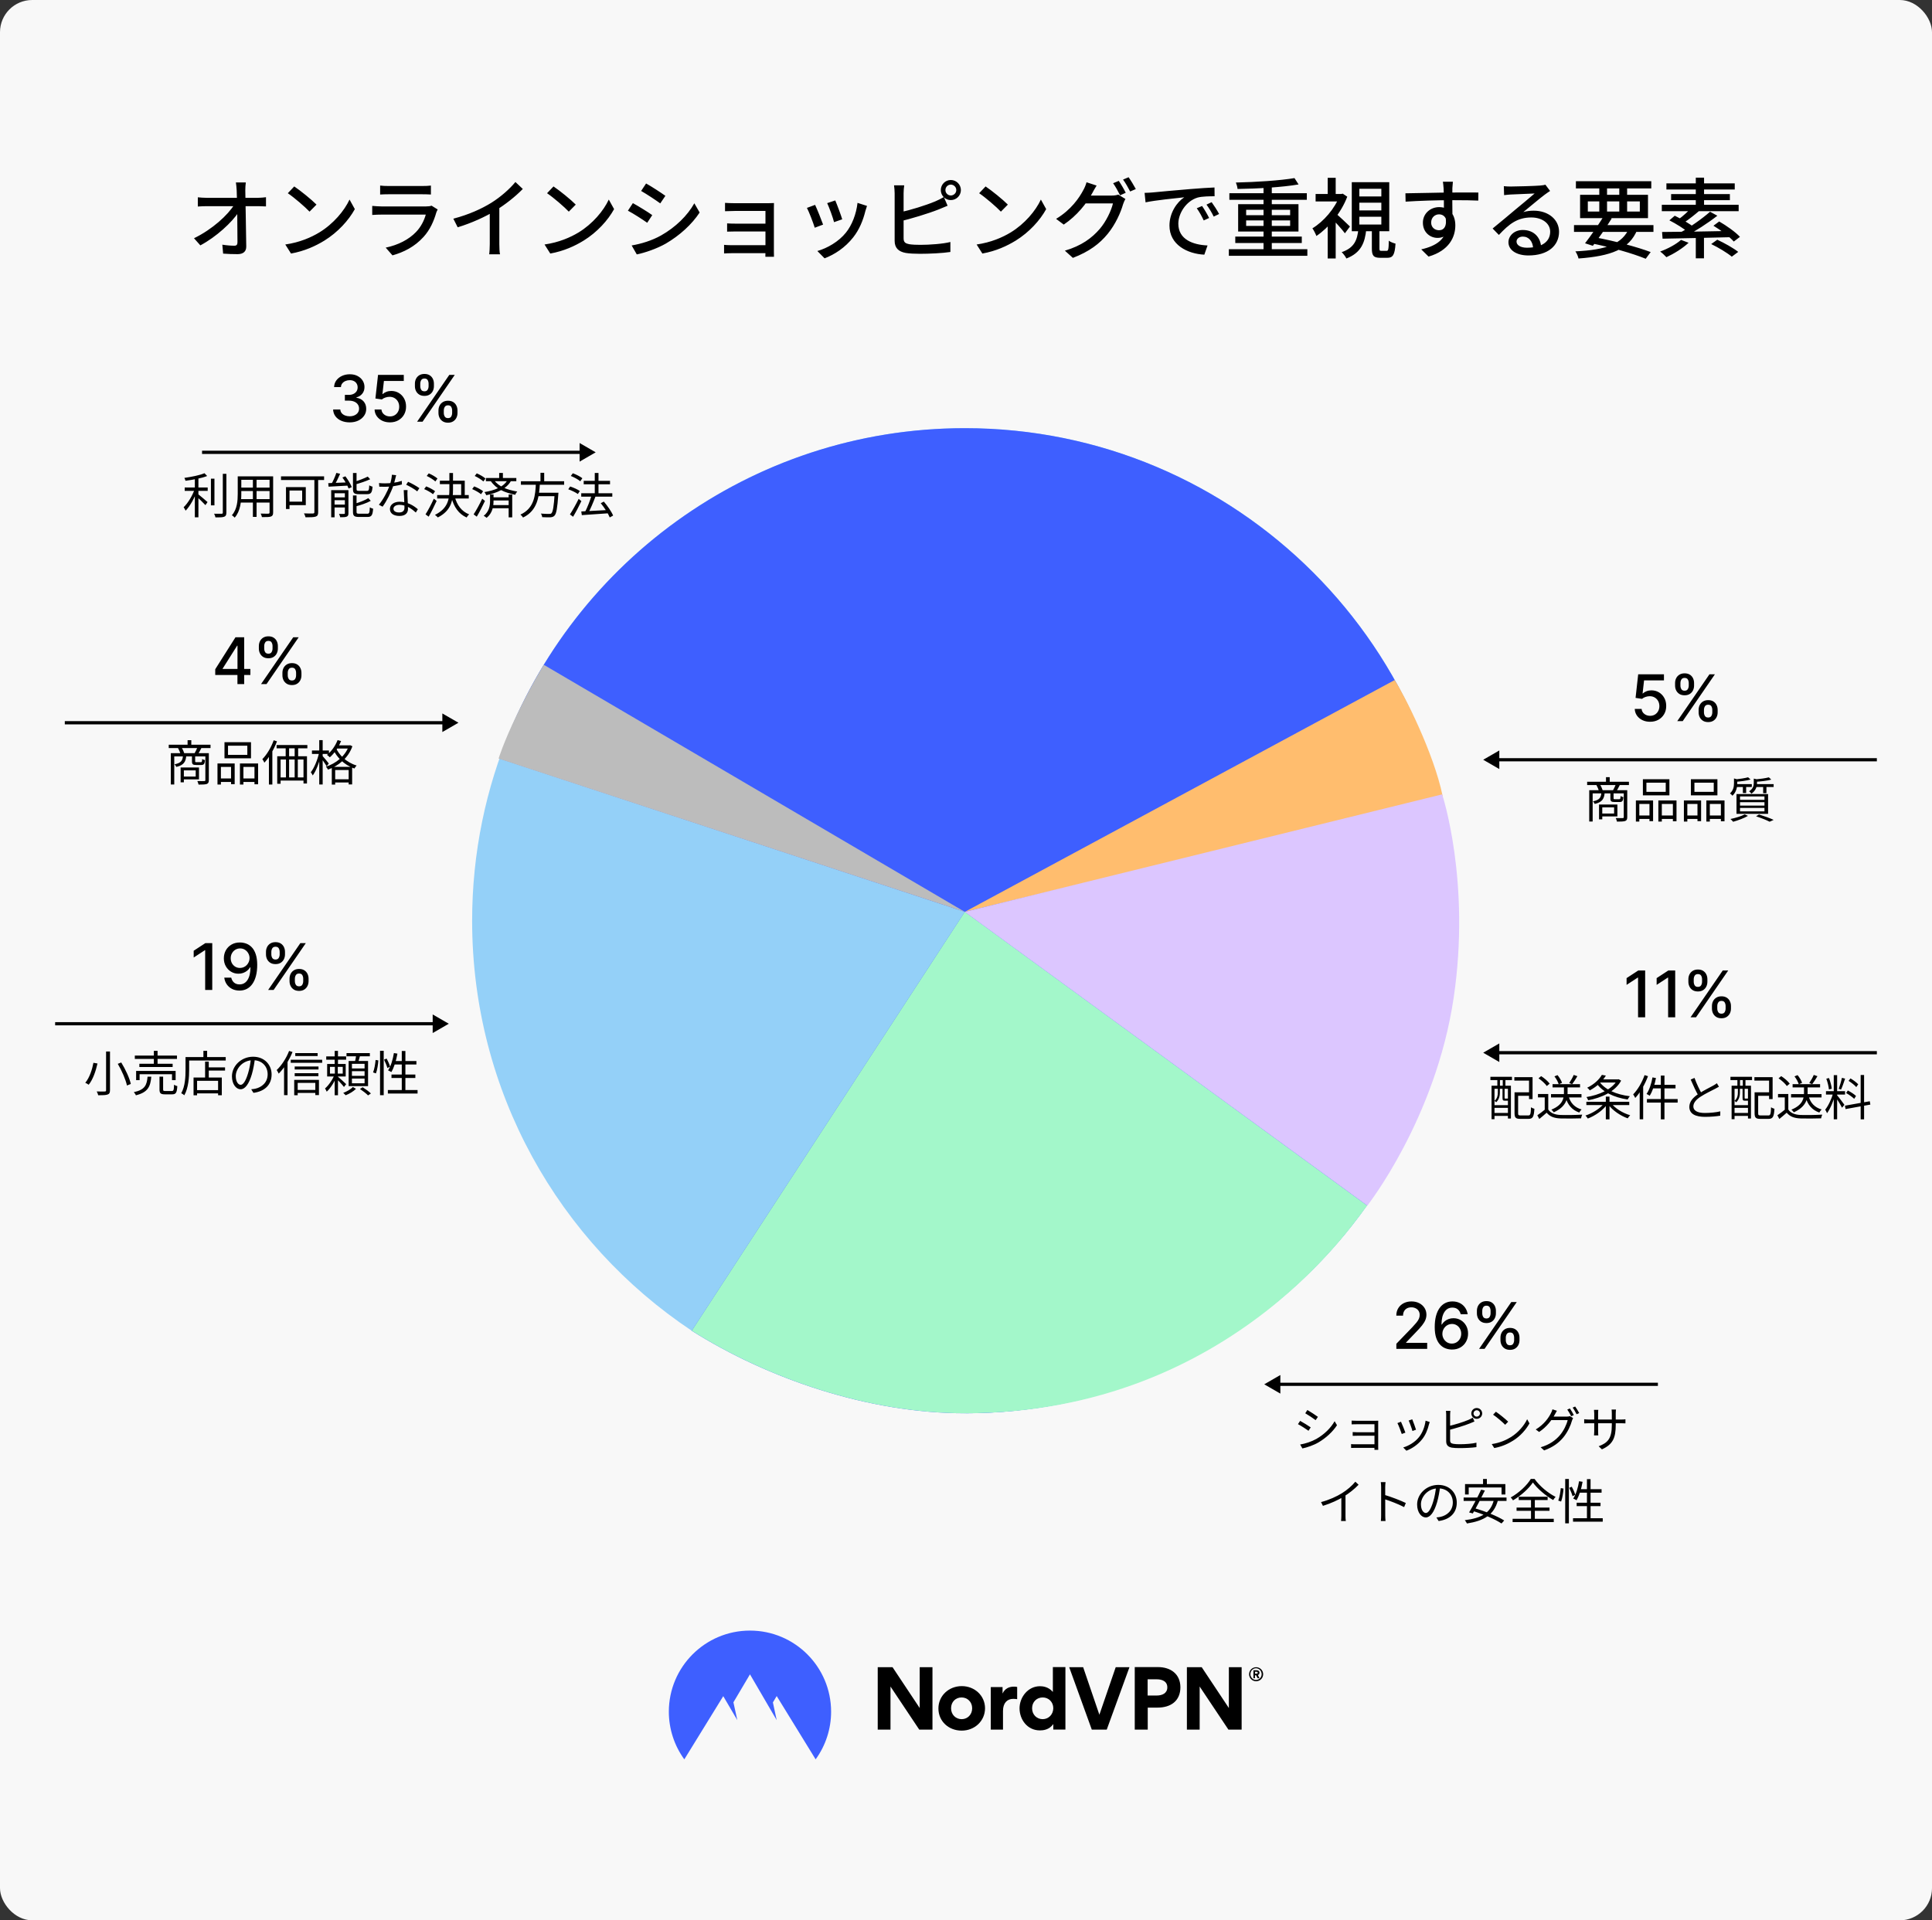 <svg fill="none" height="1193" viewBox="0 0 1200 1193" width="1200" xmlns="http://www.w3.org/2000/svg"><rect x="0" y="0" width="1200" height="1193" fill="#333333" stroke="none"/><rect fill="#f8f8f8" height="1193" rx="20" width="1200"/><g fill="#000000"><path d="M152.68 113.34C152.464 114.906 152.356 116.688 152.356 118.254 152.464 125.544 152.842 142.608 152.95 153.084 153.004 156.162 151.168 157.89 147.55 157.89 144.526 157.89 141.448 157.782 138.586 157.566L138.1 152.004C140.638 152.436 143.608 152.652 145.552 152.652 147.01 152.652 147.496 151.95 147.496 150.438 147.496 142.824 147.334 125.544 147.01 118.254 146.848 116.094 146.74 114.582 146.524 113.34H152.68ZM122.872 122.574C124.438 122.736 126.544 122.898 128.272 122.898 131.512 122.898 157.486 122.898 160.186 122.898 161.752 122.898 164.02 122.682 165.208 122.52V128.244C163.75 128.19 161.806 128.082 160.402 128.082 158.134 128.082 131.08 128.082 128.434 128.082 126.544 128.082 124.654 128.19 122.872 128.298V122.574ZM120.496 148.008C131.89 142.5 141.61 133.536 145.552 127.056H148.306L148.36 131.592C144.148 138.072 134.32 147.198 124.438 152.436L120.496 148.008ZM182.758 115.824C186.538 118.362 193.504 123.978 196.582 127.11L192.262 131.484C189.508 128.568 182.758 122.736 178.762 120.036L182.758 115.824ZM177.196 151.896C186.16 150.6 193.18 147.522 198.364 144.39 207.112 139.044 213.862 130.944 217.102 123.978L220.396 129.918C216.562 136.884 209.866 144.282 201.496 149.466 196.042 152.814 189.184 156 180.76 157.512L177.196 151.896ZM236.11 115.284C237.568 115.5 239.512 115.554 241.294 115.554 244.426 115.554 259.168 115.554 262.354 115.554 264.028 115.554 266.242 115.5 267.646 115.284V120.846C266.296 120.738 264.136 120.684 262.246 120.684 259.222 120.684 244.372 120.684 241.294 120.684 239.62 120.684 237.622 120.738 236.11 120.846V115.284ZM271.858 130.134C271.534 130.728 271.156 131.538 270.994 132.024 269.482 137.316 267.106 142.77 263.056 147.198 257.494 153.354 250.69 156.702 243.778 158.646L239.566 153.84C247.396 152.22 254.038 148.71 258.412 144.12 261.544 140.88 263.488 136.83 264.46 133.32 261.76 133.32 240.862 133.32 236.92 133.32 235.624 133.32 233.302 133.374 231.196 133.536V127.92C233.302 128.082 235.354 128.244 236.92 128.244 240.052 128.244 261.436 128.244 264.622 128.244 266.08 128.244 267.376 128.082 268.024 127.758L271.858 130.134ZM281.578 135.858C291.082 133.374 299.182 129.702 305.176 125.976 310.792 122.466 316.516 117.498 320.134 113.07L324.724 117.39C319.972 122.25 313.87 127.056 307.552 130.944 301.558 134.616 292.864 138.612 284.278 141.204L281.578 135.858ZM304.204 128.73 310.144 127.164V151.68C310.144 153.84 310.252 156.81 310.576 157.998H303.826C304.042 156.864 304.204 153.84 304.204 151.68V128.73ZM343.786 115.824C347.566 118.362 354.532 123.978 357.61 127.11L353.29 131.484C350.536 128.568 343.786 122.736 339.79 120.036L343.786 115.824ZM338.224 151.896C347.188 150.6 354.208 147.522 359.392 144.39 368.14 139.044 374.89 130.944 378.13 123.978L381.424 129.918C377.59 136.884 370.894 144.282 362.524 149.466 357.07 152.814 350.212 156 341.788 157.512L338.224 151.896ZM401.296 113.988C404.644 115.824 410.746 119.82 413.284 121.656L410.098 126.354C407.29 124.302 401.566 120.522 398.218 118.632L401.296 113.988ZM392.332 152.49C398.326 151.464 404.914 149.466 410.584 146.28 419.656 141.15 426.946 133.968 431.266 126.3L434.56 132.024C429.754 139.368 422.194 146.28 413.5 151.356 407.992 154.488 400.432 157.08 395.518 158.052L392.332 152.49ZM393.088 126.192C396.436 128.028 402.592 131.808 405.13 133.644L401.998 138.396C399.19 136.398 393.412 132.672 390.01 130.89L393.088 126.192ZM450.328 126.03C451.516 126.138 454.702 126.246 456.376 126.246 459.994 126.246 472.63 126.246 477.058 126.246 478.3 126.246 479.92 126.192 480.73 126.138 480.676 126.786 480.676 128.19 480.676 129.27 480.676 131.322 480.676 151.788 480.676 156.27 480.676 157.134 480.73 158.646 480.73 159.51H475.384C475.438 158.754 475.438 157.134 475.438 156.054 475.438 150.438 475.438 132.726 475.438 131.052 473.494 131.052 459.94 131.052 456.376 131.052 454.702 131.052 451.462 131.16 450.328 131.214V126.03ZM451.624 138.774C452.812 138.882 454.972 138.936 456.916 138.936 459.616 138.936 476.464 138.936 477.976 138.936V143.796C476.41 143.796 459.616 143.796 456.916 143.796 454.972 143.796 452.758 143.85 451.624 143.904V138.774ZM449.734 152.112C450.598 152.22 452.38 152.328 454.27 152.328 457.456 152.328 475.654 152.328 478.03 152.328V157.296C475.222 157.296 457.456 157.296 454.27 157.296 452.65 157.296 450.598 157.404 449.734 157.458V152.112ZM518.8 124.518C519.772 126.732 522.418 133.806 523.12 136.236L518.044 138.018C517.45 135.48 515.02 128.784 513.778 126.192L518.8 124.518ZM538.51 127.92C538.024 129.324 537.754 130.296 537.484 131.16 536.08 136.884 533.758 142.608 529.978 147.414 524.956 153.84 518.314 158.16 512.158 160.482L507.676 155.946C513.778 154.218 520.96 150.114 525.388 144.552 529.168 139.908 531.868 132.888 532.624 126.03L538.51 127.92ZM506.272 127.272C507.46 129.756 510.214 136.614 511.24 139.53L506.056 141.474C505.192 138.612 502.384 131.268 501.196 129.162L506.272 127.272ZM587.218 118.092C587.218 119.928 588.73 121.44 590.566 121.44 592.402 121.44 593.968 119.928 593.968 118.092 593.968 116.202 592.402 114.69 590.566 114.69 588.73 114.69 587.218 116.202 587.218 118.092ZM584.356 118.092C584.356 114.636 587.11 111.828 590.566 111.828 594.022 111.828 596.83 114.636 596.83 118.092 596.83 121.494 594.022 124.302 590.566 124.302 587.11 124.302 584.356 121.494 584.356 118.092ZM561.622 115.122C561.406 116.526 561.244 118.524 561.244 120.036 561.244 123.114 561.244 144.012 561.244 148.008 561.244 150.6 562.378 151.248 564.916 151.734 566.59 152.004 569.128 152.112 571.666 152.112 577.336 152.112 585.814 151.518 590.296 150.33V156.54C585.436 157.296 577.282 157.674 571.396 157.674 568.048 157.674 564.808 157.512 562.54 157.134 558.166 156.324 555.682 154.11 555.682 149.628 555.682 143.958 555.682 123.114 555.682 120.036 555.682 118.794 555.52 116.526 555.304 115.122H561.622ZM558.76 131.97C565.456 130.512 575.014 127.596 581.008 125.058 582.736 124.302 584.464 123.492 586.246 122.412L588.568 127.812C586.786 128.568 584.626 129.486 582.952 130.134 576.418 132.726 565.78 135.912 558.814 137.586L558.76 131.97ZM612.166 115.824C615.946 118.362 622.912 123.978 625.99 127.11L621.67 131.484C618.916 128.568 612.166 122.736 608.17 120.036L612.166 115.824ZM606.604 151.896C615.568 150.6 622.588 147.522 627.772 144.39 636.52 139.044 643.27 130.944 646.51 123.978L649.804 129.918C645.97 136.884 639.274 144.282 630.904 149.466 625.45 152.814 618.592 156 610.168 157.512L606.604 151.896ZM694.894 112.368C696.244 114.312 698.188 117.66 699.214 119.766L695.704 121.332C694.624 119.118 692.842 115.878 691.384 113.826L694.894 112.368ZM700.996 110.1C702.4 112.098 704.452 115.5 705.478 117.444L701.968 118.956C700.78 116.688 699.052 113.556 697.54 111.558L700.996 110.1ZM698.998 123.6C698.512 124.518 697.864 125.868 697.54 126.948 696.082 132.078 692.842 139.368 688.036 145.254 683.014 151.41 676.534 156.324 666.382 160.212L661.414 155.73C671.836 152.652 678.208 147.846 683.068 142.23 687.01 137.64 690.25 130.836 691.276 126.354H672.052L674.104 121.494C676.372 121.494 688.846 121.494 690.52 121.494 692.086 121.494 693.544 121.278 694.57 120.9L698.998 123.6ZM681.124 115.284C680.098 116.904 678.91 119.01 678.37 120.09 674.968 126.3 668.974 133.968 660.712 139.53L655.96 135.966C665.302 130.35 670.378 122.844 672.862 118.092 673.51 117.012 674.482 114.798 674.86 113.232L681.124 115.284ZM710.932 119.82C713.038 119.766 714.928 119.658 715.954 119.55 719.896 119.172 729.562 118.254 739.444 117.444 745.222 116.958 750.622 116.634 754.348 116.472L754.402 121.926C751.378 121.926 746.68 121.98 743.872 122.736 736.69 124.896 731.884 132.564 731.884 138.99 731.884 148.818 741.064 152.112 750.028 152.49L748.03 158.214C737.446 157.674 726.376 152.058 726.376 140.124 726.376 132.024 731.182 125.436 735.556 122.574 730.102 123.168 717.52 124.41 711.526 125.706L710.932 119.82ZM746.626 127.974C747.922 129.81 749.92 133.158 751 135.426L747.652 136.938C746.356 134.184 745.006 131.7 743.332 129.378L746.626 127.974ZM752.566 125.598C753.916 127.434 756.022 130.674 757.21 132.942L753.862 134.562C752.512 131.808 751.054 129.432 749.38 127.11L752.566 125.598ZM763.258 154.812H812.02V158.916H763.258V154.812ZM763.582 120.036H811.696V124.14H763.582V120.036ZM767.254 146.982H808.564V150.978H767.254V146.982ZM784.804 114.96H789.934V156.864H784.804V114.96ZM804.028 110.64 806.566 114.582C796.522 116.31 781.294 117.228 768.658 117.39 768.604 116.202 768.064 114.42 767.632 113.394 780.214 113.124 795.226 112.152 804.028 110.64ZM774.004 136.938V140.34H801.328V136.938H774.004ZM774.004 130.35V133.698H801.328V130.35H774.004ZM769.036 126.84H806.512V143.85H769.036V126.84ZM852.088 142.446H856.786V154.272C856.786 155.622 856.948 155.838 857.974 155.838 858.46 155.838 860.62 155.838 861.214 155.838 862.294 155.838 862.51 155.082 862.618 149.52 863.536 150.33 865.534 151.032 866.776 151.356 866.344 158.376 865.102 160.158 861.754 160.158 860.89 160.158 858.028 160.158 857.272 160.158 853.006 160.158 852.088 158.7 852.088 154.272V142.446ZM844.312 125.922V130.728H857.974V125.922H844.312ZM844.312 134.67V139.476H857.974V134.67H844.312ZM844.312 117.282V122.034H857.974V117.282H844.312ZM839.614 113.178H862.888V143.634H839.614V113.178ZM843.718 142.338H848.632C847.768 150.762 845.446 157.026 836.266 160.59 835.726 159.402 834.322 157.566 833.35 156.648 841.342 153.894 843.016 148.98 843.718 142.338ZM817.15 120.522H833.836V125.166H817.15V120.522ZM824.656 137.64 829.624 131.7V160.59H824.656V137.64ZM824.656 110.478H829.624V122.736H824.656V110.478ZM829.57 132.51C831.298 133.86 837.076 139.314 838.48 140.718L835.348 144.93C833.458 142.338 828.814 137.262 826.6 135.156L829.57 132.51ZM832.108 120.522H833.134L833.998 120.306 836.806 122.196C832.972 132.348 825.142 141.582 817.636 146.604 817.15 145.254 815.908 142.824 815.152 141.852 822.064 137.694 829.138 129.594 832.108 121.494V120.522ZM902.416 112.908C902.308 113.664 902.146 116.094 902.092 116.85 901.984 120.36 902.092 131.052 902.146 135.372L896.854 133.212C896.854 130.404 896.854 119.82 896.638 116.904 896.53 115.122 896.314 113.448 896.206 112.908H902.416ZM872.932 120.09C880.546 120.036 894.37 119.604 902.038 119.604 908.14 119.604 915.484 119.55 918.238 119.604L918.184 124.626C914.998 124.464 909.868 124.356 901.93 124.356 892.426 124.356 881.194 124.734 873.04 125.274L872.932 120.09ZM901.66 135.912C901.66 143.85 898.366 147.792 892.858 147.792 888.484 147.792 883.786 144.552 883.786 138.342 883.786 132.672 888.43 128.676 893.884 128.676 900.526 128.676 903.928 133.59 903.928 140.016 903.928 147.198 900.148 155.676 887.296 159.402L882.76 154.92C892.318 152.76 898.69 148.44 898.69 139.314 898.69 135.048 896.53 133.158 893.83 133.158 891.292 133.158 888.916 135.048 888.916 138.288 888.916 141.258 891.184 143.04 893.83 143.04 896.854 143.04 899.014 140.502 897.772 134.454L901.66 135.912ZM934.06 115.662C935.41 115.824 937.084 115.878 938.326 115.878 941.188 115.878 953.446 115.554 956.416 115.284 958.306 115.122 959.278 114.96 959.872 114.744L962.788 118.632C961.708 119.388 960.52 120.09 959.44 120.954 956.632 123.006 950.044 128.622 946.156 131.754 948.37 131.106 950.53 130.89 952.636 130.89 961.708 130.89 968.35 136.398 968.35 143.958 968.35 152.598 961.492 158.7 949.342 158.7 941.944 158.7 936.922 155.406 936.922 150.492 936.922 146.496 940.54 142.878 945.832 142.878 953.122 142.878 956.956 147.9 957.226 153.57L952.258 154.326C952.042 150.006 949.666 146.982 945.832 146.982 943.564 146.982 941.944 148.386 941.944 150.06 941.944 152.382 944.59 153.894 948.37 153.894 957.55 153.894 962.842 150.222 962.842 143.904 962.842 138.774 957.874 135.102 951.124 135.102 942.43 135.102 937.354 139.152 930.982 145.956L927.094 141.96C931.306 138.558 938.056 132.888 941.188 130.242 944.212 127.758 950.476 122.574 953.176 120.198 950.368 120.306 941.026 120.684 938.164 120.846 936.868 120.954 935.41 121.062 934.222 121.224L934.06 115.662ZM977.638 139.854H1026.99V144.066H977.638V139.854ZM978.826 112.584H1025.64V117.066H978.826V112.584ZM996.052 134.4 1001.07 135.696C997.564 141.366 992.758 148.332 989.356 152.706L984.496 151.14C987.898 146.766 992.812 139.692 996.052 134.4ZM1012.04 141.366 1016.95 142.716C1011.93 154.974 1000.59 159.078 980.446 160.59 980.122 159.132 979.312 157.296 978.502 156.162 997.294 155.244 1007.72 151.842 1012.04 141.366ZM987.79 151.032 990.328 147.36C1003.29 149.79 1016.95 153.462 1025.27 156.594L1022.19 160.752C1014.09 157.458 1001.13 153.678 987.79 151.032ZM993.352 114.312H998.158V132.996H993.352V114.312ZM1005.77 114.312H1010.63V132.996H1005.77V114.312ZM986.224 125.112V131.43H1018.52V125.112H986.224ZM981.418 121.008H1023.59V135.534H981.418V121.008ZM1053.29 145.632H1058.37V160.482H1053.29V145.632ZM1050.97 128.622 1055.61 130.836C1052.48 133.536 1048.81 136.452 1045.95 138.288L1042.44 136.344C1045.3 134.346 1048.86 131.052 1050.97 128.622ZM1062.15 131.538 1066.68 134.022C1060.8 138.612 1052.86 143.742 1046.7 146.928L1043.41 144.606C1049.57 141.312 1057.4 135.75 1062.15 131.538ZM1036.88 136.884 1040.22 134.022C1044.27 135.966 1049.57 139.044 1052.27 141.258L1048.7 144.444C1046.22 142.23 1041.03 138.99 1036.88 136.884ZM1064.25 140.232 1067.82 137.586C1072.35 140.178 1077.97 144.174 1080.72 147.144L1076.89 150.06C1074.35 147.144 1068.84 142.986 1064.25 140.232ZM1062.85 151.626 1066.63 148.926C1070.95 150.924 1076.67 154.11 1079.64 156.486L1075.65 159.456C1072.89 157.134 1067.28 153.732 1062.85 151.626ZM1032.34 144.12C1042.76 144.066 1059.56 143.796 1075.05 143.472L1074.84 147.36C1059.56 147.738 1043.19 148.116 1032.66 148.278L1032.34 144.12ZM1044.11 149.034 1048.81 150.816C1045.19 154.272 1039.63 157.674 1035.04 159.78 1034.18 158.808 1032.29 157.08 1031.15 156.27 1035.9 154.542 1040.98 151.842 1044.11 149.034ZM1053.29 110.37H1058.42V129.648H1053.29V110.37ZM1035.04 113.934H1077.48V117.714H1035.04V113.934ZM1037.96 120.576H1074.46V124.356H1037.96V120.576ZM1032.18 127.218H1079.91V131.214H1032.18V127.218Z"/><path d="M133.688 419.318V415.767L146.259 395.909H149.057V401.136H147.281L138.29 415.369V415.597H155.52V419.318H133.688ZM147.48 425V418.239L147.509 416.619V395.909H151.67V425H147.48ZM175.415 419.545V418.011C175.415 416.913 175.642 415.909 176.097 415 176.561 414.081 177.233 413.348 178.114 412.798 179.004 412.24 180.079 411.96 181.338 411.96 182.626 411.96 183.706 412.235 184.577 412.784 185.448 413.333 186.106 414.067 186.551 414.986 187.006 415.904 187.233 416.913 187.233 418.011V419.545C187.233 420.644 187.006 421.652 186.551 422.571 186.097 423.48 185.429 424.214 184.548 424.773 183.677 425.322 182.607 425.597 181.338 425.597 180.06 425.597 178.98 425.322 178.099 424.773 177.219 424.214 176.551 423.48 176.097 422.571 175.642 421.652 175.415 420.644 175.415 419.545ZM178.724 418.011V419.545C178.724 420.36 178.919 421.098 179.307 421.761 179.695 422.424 180.372 422.756 181.338 422.756 182.295 422.756 182.962 422.424 183.341 421.761 183.72 421.098 183.909 420.36 183.909 419.545V418.011C183.909 417.197 183.724 416.458 183.355 415.795 182.995 415.133 182.323 414.801 181.338 414.801 180.391 414.801 179.719 415.133 179.321 415.795 178.923 416.458 178.724 417.197 178.724 418.011ZM160.784 402.898V401.364C160.784 400.265 161.011 399.257 161.466 398.338 161.93 397.42 162.602 396.686 163.483 396.136 164.373 395.587 165.448 395.312 166.707 395.312 167.995 395.312 169.075 395.587 169.946 396.136 170.817 396.686 171.475 397.42 171.921 398.338 172.366 399.257 172.588 400.265 172.588 401.364V402.898C172.588 403.996 172.361 405.005 171.906 405.923 171.461 406.832 170.798 407.566 169.918 408.125 169.046 408.674 167.976 408.949 166.707 408.949 165.42 408.949 164.335 408.674 163.455 408.125 162.583 407.566 161.921 406.832 161.466 405.923 161.011 405.005 160.784 403.996 160.784 402.898ZM164.108 401.364V402.898C164.108 403.712 164.297 404.451 164.676 405.114 165.064 405.777 165.742 406.108 166.707 406.108 167.654 406.108 168.317 405.777 168.696 405.114 169.084 404.451 169.278 403.712 169.278 402.898V401.364C169.278 400.549 169.094 399.811 168.724 399.148 168.355 398.485 167.683 398.153 166.707 398.153 165.76 398.153 165.088 398.485 164.69 399.148 164.302 399.811 164.108 400.549 164.108 401.364ZM162.134 425 182.134 395.909H185.528L165.528 425H162.134Z"/><path d="M284.75 449 274.75 454.774 274.75 443.227 284.75 449ZM275.75 450 40.25 450 40.25 448 275.75 448 275.75 450Z"/><path d="M104.81 462.65H130.76V464.72H104.81V462.65ZM116.51 459.83H118.82V463.85H116.51V459.83ZM106.1 467.9H128.75V469.91H108.23V487.37H106.1V467.9ZM127.55 467.9H129.71V484.64C129.71 485.96 129.41 486.68 128.45 487.04 127.46 487.37 125.81 487.43 123.32 487.43 123.23 486.83 122.87 485.81 122.57 485.21 124.52 485.3 126.32 485.27 126.86 485.24 127.4 485.24 127.55 485.09 127.55 484.64V467.9ZM113.66 469.37H115.7C115.4 473.3 114.14 475.34 109.52 476.45 109.31 475.97 108.8 475.19 108.41 474.83 112.46 474.02 113.42 472.52 113.66 469.37ZM119.24 469.37H121.22V472.88C121.22 473.45 121.34 473.51 122.09 473.51 122.48 473.51 124.25 473.51 124.73 473.51 125.36 473.51 125.48 473.33 125.57 471.53 125.96 471.83 126.77 472.1 127.31 472.22 127.13 474.65 126.59 475.25 125 475.25 124.55 475.25 122.3 475.25 121.88 475.25 119.72 475.25 119.24 474.77 119.24 472.91V469.37ZM112.19 476.81H114.2V486.02H112.19V476.81ZM113.39 476.81H123.59V484.19H113.39V482.42H121.55V478.58H113.39V476.81ZM110.57 464.72 112.76 464.27C113.45 465.41 114.14 466.94 114.44 467.93L112.16 468.47C111.89 467.45 111.23 465.89 110.57 464.72ZM122.66 464.18 125.12 464.63C124.4 466.07 123.65 467.48 123.02 468.47L120.83 468.02C121.46 466.97 122.24 465.29 122.66 464.18ZM141.62 463.25V468.95H153.62V463.25H141.62ZM139.43 461.09H155.9V471.11H139.43V461.09ZM135.08 474.29H145.76V487.16H143.51V476.45H137.21V487.4H135.08V474.29ZM149.03 474.29H160.31V487.22H158.06V476.45H151.19V487.4H149.03V474.29ZM136.04 483.62H144.41V485.78H136.04V483.62ZM150.14 483.62H159.05V485.78H150.14V483.62ZM171.8 462.86H190.91V464.9H171.8V462.86ZM172.19 469.82H190.67V486.74H188.51V471.83H174.29V486.92H172.19V469.82ZM177.44 463.16H179.57V471.26H177.44V463.16ZM183.02 463.16H185.18V471.26H183.02V463.16ZM173.15 482.96H190.04V484.94H173.15V482.96ZM177.62 471.2H179.57V484.46H177.62V471.2ZM183.02 471.2H184.97V484.46H183.02V471.2ZM170 459.89 172.04 460.55C170.18 465.5 167.3 470.48 164.21 473.81 164 473.3 163.37 472.16 162.95 471.62 165.77 468.77 168.41 464.36 170 459.89ZM167.03 467.69 169.13 465.59 169.16 465.62V487.4H167.03V467.69ZM208.82 463.04H217.28V465.02H208.82V463.04ZM206.09 476.42H218.72V487.34H216.56V478.37H208.19V487.43H206.09V476.42ZM206.99 484.13H217.7V486.11H206.99V484.13ZM209.69 459.77 211.85 460.37C210.23 464.36 207.59 468.11 204.86 470.48 204.5 470.09 203.6 469.31 203.09 468.98 205.85 466.82 208.28 463.4 209.69 459.77ZM216.65 463.04H217.07L217.46 462.95 218.87 463.61C216.29 471.05 210.11 475.82 203.72 478.13 203.45 477.56 202.88 476.72 202.43 476.3 208.46 474.41 214.46 469.79 216.65 463.43V463.04ZM208.64 464.6C210.5 468.86 214.91 473.57 221.51 475.58 221.06 476 220.43 476.9 220.13 477.44 213.44 475.1 209.03 470.12 206.99 465.65L208.64 464.6ZM193.76 466.25H204.32V468.38H193.76V466.25ZM198.29 459.8H200.42V487.37H198.29V459.8ZM198.2 467.57 199.61 468.05C198.62 472.88 196.49 478.73 194.24 481.76 194 481.16 193.46 480.29 193.04 479.78 195.17 477.08 197.3 471.89 198.2 467.57ZM200.27 469.58C200.99 470.3 203.63 473.51 204.23 474.32L202.88 476.06C202.16 474.74 200 471.65 199.16 470.57L200.27 469.58Z"/><path d="M217.176 262.398C215.225 262.398 213.483 262.062 211.949 261.389 210.424 260.717 209.217 259.784 208.327 258.591 207.446 257.388 206.973 255.996 206.906 254.415H211.366C211.423 255.277 211.712 256.025 212.233 256.659 212.763 257.284 213.455 257.767 214.307 258.108 215.159 258.449 216.106 258.619 217.148 258.619 218.294 258.619 219.307 258.42 220.188 258.023 221.078 257.625 221.774 257.071 222.276 256.361 222.777 255.641 223.028 254.812 223.028 253.875 223.028 252.9 222.777 252.043 222.276 251.304 221.783 250.556 221.059 249.969 220.102 249.543 219.155 249.116 218.009 248.903 216.665 248.903H214.207V245.324H216.665C217.744 245.324 218.691 245.13 219.506 244.741 220.33 244.353 220.973 243.813 221.438 243.122 221.902 242.421 222.134 241.602 222.134 240.665 222.134 239.765 221.93 238.984 221.523 238.321 221.125 237.649 220.557 237.123 219.818 236.744 219.089 236.366 218.227 236.176 217.233 236.176 216.286 236.176 215.401 236.351 214.577 236.702 213.762 237.043 213.099 237.535 212.588 238.179 212.077 238.813 211.802 239.576 211.764 240.466H207.517C207.564 238.894 208.028 237.511 208.909 236.318 209.799 235.125 210.973 234.192 212.432 233.52 213.89 232.848 215.509 232.511 217.29 232.511 219.155 232.511 220.765 232.876 222.119 233.605 223.483 234.325 224.534 235.286 225.273 236.489 226.021 237.691 226.39 239.008 226.381 240.438 226.39 242.066 225.936 243.449 225.017 244.585 224.108 245.722 222.896 246.484 221.381 246.872V247.099C223.313 247.393 224.809 248.16 225.869 249.401 226.939 250.641 227.47 252.18 227.46 254.017 227.47 255.617 227.025 257.052 226.125 258.321 225.235 259.59 224.018 260.589 222.474 261.318 220.931 262.038 219.165 262.398 217.176 262.398ZM242.192 262.398C240.412 262.398 238.811 262.057 237.391 261.375 235.98 260.684 234.853 259.737 234.01 258.534 233.167 257.331 232.717 255.958 232.661 254.415H236.922C237.026 255.665 237.58 256.692 238.584 257.497 239.588 258.302 240.79 258.705 242.192 258.705 243.309 258.705 244.299 258.449 245.161 257.938 246.032 257.417 246.714 256.702 247.206 255.793 247.708 254.884 247.959 253.847 247.959 252.682 247.959 251.498 247.703 250.442 247.192 249.514 246.68 248.586 245.975 247.857 245.075 247.327 244.185 246.796 243.162 246.527 242.007 246.517 241.126 246.517 240.241 246.669 239.351 246.972 238.461 247.275 237.741 247.672 237.192 248.165L233.172 247.568 234.805 232.909H250.8V236.673H238.456L237.533 244.812H237.703C238.271 244.263 239.024 243.804 239.962 243.435 240.909 243.065 241.922 242.881 243.001 242.881 244.772 242.881 246.349 243.302 247.732 244.145 249.124 244.988 250.217 246.138 251.013 247.597 251.818 249.045 252.215 250.712 252.206 252.597 252.215 254.481 251.789 256.162 250.928 257.639 250.075 259.116 248.892 260.281 247.376 261.134 245.871 261.976 244.143 262.398 242.192 262.398ZM272.339 256.545V255.011C272.339 253.913 272.566 252.909 273.021 252 273.485 251.081 274.157 250.348 275.038 249.798 275.928 249.24 277.003 248.96 278.262 248.96 279.55 248.96 280.63 249.235 281.501 249.784 282.372 250.333 283.03 251.067 283.475 251.986 283.93 252.904 284.157 253.913 284.157 255.011V256.545C284.157 257.644 283.93 258.652 283.475 259.571 283.021 260.48 282.353 261.214 281.472 261.773 280.601 262.322 279.531 262.597 278.262 262.597 276.984 262.597 275.904 262.322 275.024 261.773 274.143 261.214 273.475 260.48 273.021 259.571 272.566 258.652 272.339 257.644 272.339 256.545ZM275.649 255.011V256.545C275.649 257.36 275.843 258.098 276.231 258.761 276.619 259.424 277.296 259.756 278.262 259.756 279.219 259.756 279.886 259.424 280.265 258.761 280.644 258.098 280.833 257.36 280.833 256.545V255.011C280.833 254.197 280.649 253.458 280.279 252.795 279.919 252.133 279.247 251.801 278.262 251.801 277.315 251.801 276.643 252.133 276.245 252.795 275.847 253.458 275.649 254.197 275.649 255.011ZM257.708 239.898V238.364C257.708 237.265 257.935 236.257 258.39 235.338 258.854 234.42 259.526 233.686 260.407 233.136 261.297 232.587 262.372 232.312 263.632 232.312 264.919 232.312 265.999 232.587 266.87 233.136 267.741 233.686 268.399 234.42 268.845 235.338 269.29 236.257 269.512 237.265 269.512 238.364V239.898C269.512 240.996 269.285 242.005 268.83 242.923 268.385 243.832 267.722 244.566 266.842 245.125 265.971 245.674 264.9 245.949 263.632 245.949 262.344 245.949 261.259 245.674 260.379 245.125 259.507 244.566 258.845 243.832 258.39 242.923 257.935 242.005 257.708 240.996 257.708 239.898ZM261.032 238.364V239.898C261.032 240.712 261.221 241.451 261.6 242.114 261.989 242.777 262.666 243.108 263.632 243.108 264.578 243.108 265.241 242.777 265.62 242.114 266.008 241.451 266.203 240.712 266.203 239.898V238.364C266.203 237.549 266.018 236.811 265.649 236.148 265.279 235.485 264.607 235.153 263.632 235.153 262.685 235.153 262.012 235.485 261.614 236.148 261.226 236.811 261.032 237.549 261.032 238.364ZM259.058 262 279.058 232.909H282.453L262.453 262H259.058Z"/><path d="M370 281 360 286.774 360 275.227 370 281ZM361 282 125.5 282 125.5 280 361 280 361 282Z"/><path d="M114.72 302.86H129V304.96H114.72V302.86ZM131.01 297.37H133.2V313.96H131.01V297.37ZM121.02 296.35H123.24V321.37H121.02V296.35ZM138.39 294.37H140.61V318.4C140.61 319.96 140.22 320.65 139.26 321.01 138.27 321.4 136.59 321.46 133.83 321.43 133.71 320.8 133.35 319.81 132.99 319.15 135.15 319.21 137.01 319.21 137.58 319.18 138.15 319.18 138.39 319 138.39 318.43V294.37ZM126.99 293.98 128.67 295.72C125.19 297.1 119.76 298.09 115.2 298.69 115.11 298.15 114.78 297.37 114.51 296.89 118.95 296.26 124.17 295.24 126.99 293.98ZM120.93 303.82 122.55 304.48C121.02 309.04 118.08 314.41 115.29 317.26 115.02 316.6 114.45 315.7 114.06 315.13 116.7 312.61 119.61 307.84 120.93 303.82ZM122.94 306.91C124.08 307.72 127.95 311.08 128.91 311.92L127.59 313.81C126.36 312.43 123.09 309.28 121.71 308.11L122.94 306.91ZM148.92 295.93H168.33V298.09H148.92V295.93ZM148.92 302.92H168.3V305.05H148.92V302.92ZM148.77 310.09H168.36V312.22H148.77V310.09ZM147.66 295.93H149.88V306.82C149.88 311.38 149.34 317.59 145.77 321.58 145.41 321.13 144.51 320.38 144.03 320.08 147.33 316.36 147.66 311.02 147.66 306.79V295.93ZM167.43 295.93H169.65V318.34C169.65 319.81 169.29 320.5 168.3 320.89 167.28 321.25 165.54 321.28 162.69 321.25 162.6 320.65 162.24 319.66 161.91 319.06 164.04 319.15 166.08 319.12 166.65 319.12 167.22 319.09 167.43 318.91 167.43 318.34V295.93ZM157.08 296.74H159.36V321.13H157.08V296.74ZM195.27 296.62H197.61V318.19C197.61 319.81 197.22 320.59 196.05 320.95 194.85 321.34 192.75 321.37 189.78 321.37 189.63 320.71 189.18 319.6 188.82 318.94 191.25 319.06 193.68 319.03 194.4 319 195.06 318.97 195.27 318.76 195.27 318.13V296.62ZM177.63 302.62H179.82V316.21H177.63V302.62ZM178.56 302.62H189.93V313.81H178.56V311.65H187.68V304.75H178.56V302.62ZM174.54 295.93H201.3V298.21H174.54V295.93ZM208.92 293.8 211.26 294.34C210.18 296.83 208.77 299.74 207.57 301.63L205.65 301.06C206.79 299.14 208.2 295.99 208.92 293.8ZM203.88 300.16C207.03 300.07 211.8 299.86 216.51 299.65L216.48 301.66C212.01 301.93 207.36 302.17 204.09 302.35L203.88 300.16ZM205.71 304.51H215.22V306.43H207.81V321.37H205.71V304.51ZM214.2 304.51H216.42V318.82C216.42 319.96 216.18 320.59 215.37 320.95 214.53 321.31 213.21 321.34 211.32 321.34 211.2 320.74 210.87 319.84 210.57 319.27 211.98 319.33 213.27 319.3 213.69 319.27 214.08 319.27 214.2 319.18 214.2 318.79V304.51ZM206.7 308.98H215.37V310.75H206.7V308.98ZM206.7 313.48H215.37V315.28H206.7V313.48ZM219.24 293.86H221.46V303.79C221.46 304.75 221.7 304.96 223.08 304.96 223.71 304.96 226.98 304.96 227.85 304.96 229.02 304.96 229.23 304.45 229.35 301.48 229.83 301.87 230.73 302.2 231.39 302.35 231.12 306.01 230.46 307 228.03 307 227.4 307 223.47 307 222.87 307 219.99 307 219.24 306.31 219.24 303.82V293.86ZM228.42 296.08 229.92 297.73C227.37 298.93 223.77 300.1 220.68 300.97 220.56 300.49 220.26 299.83 219.99 299.38 222.96 298.45 226.38 297.13 228.42 296.08ZM219.24 307.81H221.46V317.95C221.46 318.97 221.73 319.15 223.17 319.15 223.8 319.15 227.19 319.15 228.09 319.15 229.38 319.15 229.56 318.58 229.71 315.19 230.22 315.55 231.12 315.91 231.75 316.03 231.45 320.08 230.79 321.16 228.27 321.16 227.61 321.16 223.56 321.16 222.93 321.16 220.02 321.16 219.24 320.47 219.24 317.98V307.81ZM228.78 309.46 230.28 311.14C227.76 312.58 223.92 313.81 220.68 314.68 220.56 314.23 220.23 313.51 219.99 313.06 223.11 312.16 226.74 310.78 228.78 309.46ZM212.67 296.65 214.53 295.9C216.12 298 217.8 300.76 218.49 302.62L216.51 303.49C215.88 301.66 214.26 298.78 212.67 296.65ZM235.41 300.1C236.52 300.22 237.81 300.28 239.1 300.28 242.34 300.28 246.12 299.89 249.57 298.75L249.63 300.97C246.69 301.78 242.76 302.44 239.1 302.41 237.99 302.41 236.7 302.38 235.59 302.35L235.41 300.1ZM246.06 295.21C245.67 296.68 245.04 299.5 244.32 301.63 242.88 305.95 240.12 311.41 237.63 314.77L235.32 313.57C237.99 310.45 240.78 305.11 242.01 301.57 242.67 299.68 243.33 297.04 243.42 294.94L246.06 295.21ZM253.14 304.48C253.05 305.71 253.05 306.61 253.08 307.69 253.14 309.64 253.41 314.2 253.41 316.18 253.41 318.58 251.88 320.53 248.16 320.53 244.86 320.53 242.19 319.21 242.19 316.21 242.19 313.45 244.8 311.71 248.16 311.71 253.2 311.71 257.07 314.23 259.53 316.36L258.27 318.4C255.96 316.3 252.51 313.63 248.1 313.63 245.88 313.63 244.38 314.65 244.38 316.03 244.38 317.41 245.55 318.37 247.89 318.37 250.38 318.37 251.22 317.05 251.22 315.43 251.22 313.15 250.89 307.78 250.77 304.48H253.14ZM259.14 305.26C257.52 303.88 254.25 302.05 252.27 301.12L253.47 299.32C255.66 300.25 259.05 302.2 260.49 303.28L259.14 305.26ZM273.21 298.63H288.66V308.59H286.44V300.76H273.21V298.63ZM271.53 307.54H291.15V309.7H271.53V307.54ZM279.12 293.86H281.37V304.12C281.37 310.63 280.44 317.14 271.95 321.46 271.56 321.01 270.72 320.23 270.15 319.87 278.28 315.85 279.12 310.03 279.12 304.09V293.86ZM282.45 308.56C283.8 313.78 286.74 317.77 291.39 319.54 290.88 319.99 290.16 320.86 289.83 321.49 284.94 319.33 281.94 315.01 280.38 309.07L282.45 308.56ZM265.05 295.69 266.31 294.07C268.2 294.88 270.57 296.23 271.71 297.28L270.42 299.11C269.28 298.03 266.97 296.59 265.05 295.69ZM263.46 303.85 264.69 302.17C266.61 302.89 269.04 304.18 270.24 305.17L268.95 307.03C267.78 306.01 265.41 304.66 263.46 303.85ZM264.3 319.54C265.8 317.23 267.9 313.24 269.46 309.82L271.2 311.2C269.76 314.38 267.87 318.16 266.25 320.98L264.3 319.54ZM301.8 296.95H320.7V298.96H301.8V296.95ZM305.61 308.95H317.04V310.9H305.61V308.95ZM305.49 313.78H317.07V315.73H305.49V313.78ZM310.05 293.83H312.36V297.91H310.05V293.83ZM315.93 307.21H318.15V321.4H315.93V307.21ZM315.33 298.03 317.46 298.63C314.67 303.7 308.67 306.25 302.04 307.66 301.83 307.15 301.29 306.19 300.9 305.71 307.32 304.66 313.02 302.41 315.33 298.03ZM294.87 295.69 296.13 294.07C298.02 294.88 300.39 296.23 301.53 297.28L300.24 299.11C299.1 298.03 296.79 296.59 294.87 295.69ZM293.28 303.85 294.51 302.17C296.43 302.89 298.86 304.18 300.06 305.17L298.77 307.03C297.6 306.01 295.23 304.66 293.28 303.85ZM294.18 319.54C295.71 317.23 297.9 313.24 299.52 309.82L301.23 311.2C299.76 314.38 297.78 318.19 296.13 320.98L294.18 319.54ZM304.38 307.18H306.54V311.11C306.54 314.35 306 318.7 302.25 321.7 301.83 321.31 300.99 320.74 300.45 320.44 303.93 317.74 304.38 313.87 304.38 311.08V307.18ZM306.54 297.94C309.96 302.59 314.88 304.21 321.27 305.38 320.76 305.89 320.25 306.7 320.01 307.39 313.47 305.98 308.37 304 304.71 298.72L306.54 297.94ZM323.55 298.99H350.4V301.15H323.55V298.99ZM333.36 306.1H345.36V308.26H333.36V306.1ZM344.55 306.1H346.86C346.86 306.1 346.83 306.85 346.77 307.18 346.17 315.82 345.57 319.15 344.4 320.35 343.71 321.07 342.96 321.28 341.82 321.37 340.77 321.43 338.79 321.37 336.75 321.28 336.72 320.62 336.39 319.69 335.97 319.06 338.13 319.27 340.26 319.27 341.04 319.27 341.7 319.27 342.12 319.24 342.45 318.94 343.41 318.07 344.01 314.71 344.52 306.49L344.55 306.1ZM332.85 300.19H335.34C334.89 308.14 334.02 317.14 324.87 321.52 324.54 320.95 323.82 320.14 323.25 319.69 332.01 315.73 332.52 307.36 332.85 300.19ZM335.7 293.74H338.01V299.92H335.7V293.74ZM361.02 306.43H380.31V308.56H361.02V306.43ZM362.55 298.72H378.9V300.88H362.55V298.72ZM369.42 293.83H371.73V307.96H369.42V293.83ZM361.05 317.74C365.13 317.56 371.67 317.2 377.88 316.84V318.88C371.91 319.33 365.64 319.75 361.38 320.02L361.05 317.74ZM373.14 312.61 375.06 311.62C377.34 314.29 379.83 317.86 380.82 320.29L378.72 321.46C377.79 319.09 375.39 315.34 373.14 312.61ZM367.41 307.84 369.84 308.53C368.52 312.01 366.72 316.3 365.22 319.03L363.24 318.34C364.71 315.55 366.48 311.05 367.41 307.84ZM354.54 295.69 355.8 294.01C357.84 294.76 360.42 296.05 361.71 297.1L360.42 298.99C359.16 297.91 356.64 296.5 354.54 295.69ZM352.95 303.97 354.12 302.23C356.16 302.89 358.8 304.06 360.15 305.02L358.92 306.91C357.63 305.95 355.05 304.69 352.95 303.97ZM354 319.57C355.53 317.26 357.78 313.3 359.43 309.91L361.11 311.32C359.61 314.5 357.63 318.25 355.95 321.04L354 319.57Z"/><path d="M131.835 585.909V615H127.432V590.312H127.261L120.301 594.858V590.653L127.56 585.909H131.835ZM149.138 585.511C150.435 585.521 151.714 585.758 152.973 586.222 154.233 586.686 155.369 587.443 156.382 588.494 157.405 589.545 158.219 590.966 158.825 592.756 159.441 594.536 159.753 596.752 159.763 599.403 159.763 601.951 159.507 604.219 158.996 606.207 158.484 608.187 157.751 609.858 156.794 611.222 155.847 612.585 154.697 613.622 153.342 614.332 151.988 615.043 150.464 615.398 148.769 615.398 147.036 615.398 145.497 615.057 144.152 614.375 142.807 613.693 141.714 612.751 140.871 611.548 140.028 610.336 139.502 608.944 139.294 607.372H143.626C143.911 608.622 144.488 609.635 145.359 610.412 146.24 611.179 147.376 611.562 148.769 611.562 150.899 611.562 152.561 610.634 153.754 608.778 154.948 606.913 155.549 604.309 155.558 600.966H155.331C154.839 601.78 154.223 602.481 153.484 603.068 152.755 603.655 151.936 604.11 151.027 604.432 150.118 604.754 149.147 604.915 148.115 604.915 146.439 604.915 144.914 604.503 143.541 603.679 142.168 602.855 141.074 601.723 140.26 600.284 139.446 598.845 139.038 597.202 139.038 595.355 139.038 593.518 139.455 591.851 140.288 590.355 141.131 588.859 142.305 587.675 143.811 586.804 145.326 585.923 147.102 585.492 149.138 585.511ZM149.152 589.205C148.044 589.205 147.045 589.479 146.155 590.028 145.274 590.568 144.578 591.302 144.067 592.23 143.555 593.149 143.3 594.171 143.3 595.298 143.3 596.425 143.546 597.448 144.038 598.366 144.54 599.276 145.222 600 146.084 600.54 146.955 601.07 147.949 601.335 149.067 601.335 149.9 601.335 150.677 601.174 151.396 600.852 152.116 600.53 152.746 600.085 153.286 599.517 153.825 598.939 154.247 598.286 154.55 597.557 154.853 596.828 155.004 596.061 155.004 595.256 155.004 594.186 154.749 593.191 154.237 592.273 153.735 591.354 153.044 590.616 152.163 590.057 151.283 589.489 150.279 589.205 149.152 589.205ZM179.839 609.545V608.011C179.839 606.913 180.066 605.909 180.521 605 180.985 604.081 181.657 603.348 182.538 602.798 183.428 602.24 184.503 601.96 185.762 601.96 187.05 601.96 188.13 602.235 189.001 602.784 189.872 603.333 190.53 604.067 190.975 604.986 191.43 605.904 191.657 606.913 191.657 608.011V609.545C191.657 610.644 191.43 611.652 190.975 612.571 190.521 613.48 189.853 614.214 188.972 614.773 188.101 615.322 187.031 615.597 185.762 615.597 184.484 615.597 183.404 615.322 182.524 614.773 181.643 614.214 180.975 613.48 180.521 612.571 180.066 611.652 179.839 610.644 179.839 609.545ZM183.149 608.011V609.545C183.149 610.36 183.343 611.098 183.731 611.761 184.119 612.424 184.796 612.756 185.762 612.756 186.719 612.756 187.386 612.424 187.765 611.761 188.144 611.098 188.333 610.36 188.333 609.545V608.011C188.333 607.197 188.149 606.458 187.779 605.795 187.419 605.133 186.747 604.801 185.762 604.801 184.815 604.801 184.143 605.133 183.745 605.795 183.347 606.458 183.149 607.197 183.149 608.011ZM165.208 592.898V591.364C165.208 590.265 165.435 589.257 165.89 588.338 166.354 587.42 167.026 586.686 167.907 586.136 168.797 585.587 169.872 585.312 171.132 585.312 172.419 585.312 173.499 585.587 174.37 586.136 175.241 586.686 175.899 587.42 176.345 588.338 176.79 589.257 177.012 590.265 177.012 591.364V592.898C177.012 593.996 176.785 595.005 176.33 595.923 175.885 596.832 175.222 597.566 174.342 598.125 173.471 598.674 172.4 598.949 171.132 598.949 169.844 598.949 168.759 598.674 167.879 598.125 167.007 597.566 166.345 596.832 165.89 595.923 165.435 595.005 165.208 593.996 165.208 592.898ZM168.532 591.364V592.898C168.532 593.712 168.721 594.451 169.1 595.114 169.489 595.777 170.166 596.108 171.132 596.108 172.078 596.108 172.741 595.777 173.12 595.114 173.508 594.451 173.703 593.712 173.703 592.898V591.364C173.703 590.549 173.518 589.811 173.149 589.148 172.779 588.485 172.107 588.153 171.132 588.153 170.185 588.153 169.512 588.485 169.114 589.148 168.726 589.811 168.532 590.549 168.532 591.364ZM166.558 615 186.558 585.909H189.953L169.953 615H166.558Z"/><path d="M278.75 636 268.75 641.774 268.75 630.227 278.75 636ZM269.75 637 34.25 637 34.25 635 269.75 635 269.75 637Z"/><path d="M65.89 653.25H68.32V677.28C68.32 678.96 67.87 679.62 66.79 679.98 65.71 680.37 63.85 680.43 61 680.43 60.88 679.77 60.46 678.72 60.07 678.06 62.29 678.15 64.45 678.12 65.05 678.09 65.68 678.09 65.89 677.88 65.89 677.28V653.25ZM73.15 660.9 75.31 660.06C77.92 664.29 80.47 669.78 81.25 673.41L78.85 674.37C78.13 670.83 75.7 665.19 73.15 660.9ZM58.03 660.27 60.55 660.69C59.56 665.1 57.82 670.53 55.09 673.89 54.55 673.47 53.56 672.93 52.96 672.69 55.63 669.51 57.28 664.32 58.03 660.27ZM83.74 655.77H109.93V657.87H83.74V655.77ZM86.56 660.87H107.23V662.88H86.56V660.87ZM84.55 665.31H109.09V671.04H106.84V667.35H86.71V671.04H84.55V665.31ZM95.56 652.83H97.87V661.92H95.56V652.83ZM99.07 668.85H101.32V676.8C101.32 677.67 101.53 677.79 102.7 677.79 103.27 677.79 106 677.79 106.69 677.79 107.8 677.79 108.01 677.28 108.1 673.89 108.58 674.25 109.54 674.61 110.14 674.76 109.87 678.87 109.27 679.86 106.9 679.86 106.3 679.86 103.06 679.86 102.49 679.86 99.79 679.86 99.07 679.2 99.07 676.83V668.85ZM91.66 668.88H93.97C93.46 675 91.9 678.6 84.4 680.46 84.19 679.86 83.59 678.99 83.11 678.51 90.01 677.04 91.21 674.1 91.66 668.88ZM128.47 663.09H139.78V665.1H128.47V663.09ZM121.42 677.25H136.54V679.26H121.42V677.25ZM127.39 659.52H129.67V670.5H127.39V659.52ZM120.22 669.42H137.77V680.4H135.46V671.46H122.41V680.46H120.22V669.42ZM126.34 652.83H128.65V657.93H126.34V652.83ZM116.35 656.7H140.2V658.86H116.35V656.7ZM115.24 656.7H117.49V664.47C117.49 669.09 117.07 675.87 114.49 680.43 114.1 680.04 113.11 679.41 112.57 679.17 115.03 674.85 115.24 668.79 115.24 664.47V656.7ZM158.35 657.54C157.96 660.66 157.36 664.17 156.43 667.38 154.6 673.53 152.2 676.71 149.44 676.71 146.74 676.71 144.07 673.65 144.07 668.67 144.07 662.16 149.86 656.49 157.21 656.49 164.23 656.49 168.7 661.44 168.7 667.53 168.7 673.8 164.56 678 157.42 678.93L156.04 676.71C157 676.62 157.9 676.5 158.62 676.35 162.46 675.48 166.24 672.6 166.24 667.41 166.24 662.61 162.91 658.65 157.15 658.65 150.55 658.65 146.44 664.08 146.44 668.49 146.44 672.27 148.15 673.95 149.5 673.95 150.91 673.95 152.53 671.91 154.06 666.84 154.93 663.99 155.56 660.6 155.86 657.48L158.35 657.54ZM183.4 654.24H197.29V656.07H183.4V654.24ZM183.04 662.55H197.83V664.41H183.04V662.55ZM183.04 666.72H197.77V668.58H183.04V666.72ZM183.91 677.13H196.93V678.99H183.91V677.13ZM180.58 658.38H200.11V660.27H180.58V658.38ZM182.74 670.89H198.1V680.31H195.85V672.72H184.9V680.4H182.74V670.89ZM179.56 652.89 181.69 653.55C179.65 658.62 176.44 663.66 173.11 666.99 172.9 666.48 172.27 665.31 171.85 664.77 174.88 661.92 177.82 657.45 179.56 652.89ZM176.44 660.63 178.57 658.5 178.6 658.53V680.34H176.44V660.63ZM202.63 656.28H214.99V658.32H202.63V656.28ZM207.88 652.86H209.92V662.19H207.88V652.86ZM204.94 662.79V666.96H212.89V662.79H204.94ZM203.2 660.99H214.72V668.76H203.2V660.99ZM207.82 667.59 209.29 668.31C207.91 671.82 205.36 676.02 202.93 678.21 202.72 677.61 202.21 676.71 201.88 676.2 204.1 674.34 206.62 670.65 207.82 667.59ZM209.8 668.82C210.76 669.57 214.21 672.75 215.02 673.53L213.64 675.27C212.71 673.95 209.83 670.95 208.66 669.84L209.8 668.82ZM208 662.1H209.8V668.01H209.92V680.43H207.88V668.01H208V662.1ZM215.23 654.24H229.72V656.22H215.23V654.24ZM218.59 665.46V668.37H226.45V665.46H218.59ZM218.59 670.05V672.99H226.45V670.05H218.59ZM218.59 660.9V663.78H226.45V660.9H218.59ZM216.55 659.13H228.61V674.76H216.55V659.13ZM221.29 655.2 223.72 655.53C223.27 657.27 222.73 659.19 222.28 660.45L220.36 660.06C220.72 658.71 221.11 656.64 221.29 655.2ZM219.19 675.3 221.11 676.44C219.55 678 216.94 679.59 214.69 680.43 214.33 680.04 213.67 679.35 213.19 678.96 215.41 678.12 217.99 676.62 219.19 675.3ZM223.57 676.53 225.25 675.45C227.02 676.56 229.27 678.18 230.38 679.32L228.61 680.52C227.56 679.41 225.34 677.7 223.57 676.53ZM236.05 652.8H238.33V680.37H236.05V652.8ZM233.29 658.5 235 658.77C234.85 661.2 234.31 664.68 233.5 666.84L231.73 666.24C232.54 664.23 233.08 660.93 233.29 658.5ZM238.54 658.32 240.1 657.63C241.03 659.25 241.96 661.38 242.29 662.67L240.61 663.51C240.28 662.19 239.38 660 238.54 658.32ZM244.66 654.21 246.85 654.57C246.07 658.95 244.75 663.21 243.07 666.03 242.62 665.7 241.6 665.22 241.03 664.98 242.8 662.34 244 658.26 244.66 654.21ZM244.69 659.16H258.64V661.32H244L244.69 659.16ZM249.55 652.92H251.8V678.42H249.55V652.92ZM243.16 667.56H257.98V669.69H243.16V667.56ZM240.91 677.19H259.36V679.35H240.91V677.19Z"/><path d="M1024.9 448.398C1023.12 448.398 1021.52 448.057 1020.1 447.375 1018.69 446.684 1017.56 445.737 1016.72 444.534 1015.88 443.331 1015.43 441.958 1015.37 440.415H1019.63C1019.73 441.665 1020.29 442.692 1021.29 443.497 1022.3 444.302 1023.5 444.705 1024.9 444.705 1026.02 444.705 1027.01 444.449 1027.87 443.938 1028.74 443.417 1029.42 442.702 1029.91 441.793 1030.42 440.884 1030.67 439.847 1030.67 438.682 1030.67 437.498 1030.41 436.442 1029.9 435.514 1029.39 434.586 1028.68 433.857 1027.78 433.327 1026.89 432.796 1025.87 432.527 1024.72 432.517 1023.84 432.517 1022.95 432.669 1022.06 432.972 1021.17 433.275 1020.45 433.672 1019.9 434.165L1015.88 433.568 1017.51 418.909H1033.51V422.673H1021.16L1020.24 430.812H1020.41C1020.98 430.263 1021.73 429.804 1022.67 429.435 1023.62 429.065 1024.63 428.881 1025.71 428.881 1027.48 428.881 1029.06 429.302 1030.44 430.145 1031.83 430.988 1032.93 432.138 1033.72 433.597 1034.53 435.045 1034.92 436.712 1034.91 438.597 1034.92 440.481 1034.5 442.162 1033.64 443.639 1032.78 445.116 1031.6 446.281 1030.09 447.134 1028.58 447.976 1026.85 448.398 1024.9 448.398ZM1055.05 442.545V441.011C1055.05 439.913 1055.27 438.909 1055.73 438 1056.19 437.081 1056.87 436.348 1057.75 435.798 1058.64 435.24 1059.71 434.96 1060.97 434.96 1062.26 434.96 1063.34 435.235 1064.21 435.784 1065.08 436.333 1065.74 437.067 1066.18 437.986 1066.64 438.904 1066.87 439.913 1066.87 441.011V442.545C1066.87 443.644 1066.64 444.652 1066.18 445.571 1065.73 446.48 1065.06 447.214 1064.18 447.773 1063.31 448.322 1062.24 448.597 1060.97 448.597 1059.69 448.597 1058.61 448.322 1057.73 447.773 1056.85 447.214 1056.18 446.48 1055.73 445.571 1055.27 444.652 1055.05 443.644 1055.05 442.545ZM1058.36 441.011V442.545C1058.36 443.36 1058.55 444.098 1058.94 444.761 1059.33 445.424 1060.01 445.756 1060.97 445.756 1061.93 445.756 1062.59 445.424 1062.97 444.761 1063.35 444.098 1063.54 443.36 1063.54 442.545V441.011C1063.54 440.197 1063.36 439.458 1062.99 438.795 1062.63 438.133 1061.96 437.801 1060.97 437.801 1060.02 437.801 1059.35 438.133 1058.95 438.795 1058.56 439.458 1058.36 440.197 1058.36 441.011ZM1040.42 425.898V424.364C1040.42 423.265 1040.64 422.257 1041.1 421.338 1041.56 420.42 1042.24 419.686 1043.12 419.136 1044.01 418.587 1045.08 418.312 1046.34 418.312 1047.63 418.312 1048.71 418.587 1049.58 419.136 1050.45 419.686 1051.11 420.42 1051.55 421.338 1052 422.257 1052.22 423.265 1052.22 424.364V425.898C1052.22 426.996 1051.99 428.005 1051.54 428.923 1051.09 429.832 1050.43 430.566 1049.55 431.125 1048.68 431.674 1047.61 431.949 1046.34 431.949 1045.05 431.949 1043.97 431.674 1043.09 431.125 1042.22 430.566 1041.55 429.832 1041.1 428.923 1040.64 428.005 1040.42 426.996 1040.42 425.898ZM1043.74 424.364V425.898C1043.74 426.712 1043.93 427.451 1044.31 428.114 1044.7 428.777 1045.37 429.108 1046.34 429.108 1047.29 429.108 1047.95 428.777 1048.33 428.114 1048.72 427.451 1048.91 426.712 1048.91 425.898V424.364C1048.91 423.549 1048.73 422.811 1048.36 422.148 1047.99 421.485 1047.32 421.153 1046.34 421.153 1045.39 421.153 1044.72 421.485 1044.32 422.148 1043.93 422.811 1043.74 423.549 1043.74 424.364ZM1041.77 448 1061.77 418.909H1065.16L1045.16 448H1041.77Z"/><path d="M921.25 472 931.25 477.774 931.25 466.227 921.25 472ZM930.25 473 1165.75 473 1165.75 471 930.25 471 930.25 473Z"/><path d="M985.81 485.65H1011.76V487.72H985.81V485.65ZM997.51 482.83H999.82V486.85H997.51V482.83ZM987.1 490.9H1009.75V492.91H989.23V510.37H987.1V490.9ZM1008.55 490.9H1010.71V507.64C1010.71 508.96 1010.41 509.68 1009.45 510.04 1008.46 510.37 1006.81 510.43 1004.32 510.43 1004.23 509.83 1003.87 508.81 1003.57 508.21 1005.52 508.3 1007.32 508.27 1007.86 508.24 1008.4 508.24 1008.55 508.09 1008.55 507.64V490.9ZM994.66 492.37H996.7C996.4 496.3 995.14 498.34 990.52 499.45 990.31 498.97 989.8 498.19 989.41 497.83 993.46 497.02 994.42 495.52 994.66 492.37ZM1000.24 492.37H1002.22V495.88C1002.22 496.45 1002.34 496.51 1003.09 496.51 1003.48 496.51 1005.25 496.51 1005.73 496.51 1006.36 496.51 1006.48 496.33 1006.57 494.53 1006.96 494.83 1007.77 495.1 1008.31 495.22 1008.13 497.65 1007.59 498.25 1006 498.25 1005.55 498.25 1003.3 498.25 1002.88 498.25 1000.72 498.25 1000.24 497.77 1000.24 495.91V492.37ZM993.19 499.81H995.2V509.02H993.19V499.81ZM994.39 499.81H1004.59V507.19H994.39V505.42H1002.55V501.58H994.39V499.81ZM991.57 487.72 993.76 487.27C994.45 488.41 995.14 489.94 995.44 490.93L993.16 491.47C992.89 490.45 992.23 488.89 991.57 487.72ZM1003.66 487.18 1006.12 487.63C1005.4 489.07 1004.65 490.48 1004.02 491.47L1001.83 491.02C1002.46 489.97 1003.24 488.29 1003.66 487.18ZM1022.62 486.25V491.95H1034.62V486.25H1022.62ZM1020.43 484.09H1036.9V494.11H1020.43V484.09ZM1016.08 497.29H1026.76V510.16H1024.51V499.45H1018.21V510.4H1016.08V497.29ZM1030.03 497.29H1041.31V510.22H1039.06V499.45H1032.19V510.4H1030.03V497.29ZM1017.04 506.62H1025.41V508.78H1017.04V506.62ZM1031.14 506.62H1040.05V508.78H1031.14V506.62ZM1052.44 486.25V491.95H1064.44V486.25H1052.44ZM1050.25 484.09H1066.72V494.11H1050.25V484.09ZM1045.9 497.29H1056.58V510.16H1054.33V499.45H1048.03V510.4H1045.9V497.29ZM1059.85 497.29H1071.13V510.22H1068.88V499.45H1062.01V510.4H1059.85V497.29ZM1046.86 506.62H1055.23V508.78H1046.86V506.62ZM1060.96 506.62H1069.87V508.78H1060.96V506.62ZM1085.77 482.89 1087.3 484.27C1084.84 484.99 1081.21 485.47 1078.18 485.68 1078.09 485.29 1077.85 484.63 1077.61 484.24 1080.49 483.94 1083.91 483.43 1085.77 482.89ZM1098.67 482.92 1100.17 484.33C1097.56 485.05 1093.69 485.5 1090.45 485.68 1090.36 485.26 1090.12 484.66 1089.91 484.24 1092.97 483.97 1096.63 483.49 1098.67 482.92ZM1077.01 483.61 1079.62 484.33C1079.59 484.54 1079.44 484.66 1079.05 484.72V486.7C1079.05 488.89 1078.51 492.04 1076.05 494.35 1075.72 493.87 1075 493.18 1074.52 492.91 1076.68 490.93 1077.01 488.53 1077.01 486.61V483.61ZM1089.31 483.7 1091.89 484.33C1091.86 484.54 1091.71 484.66 1091.32 484.72V486.46C1091.32 488.44 1090.69 491.14 1087.81 493.09 1087.54 492.61 1086.88 491.89 1086.4 491.59 1088.86 490 1089.31 488.08 1089.31 486.37V483.7ZM1077.94 487.15H1088.08V488.92H1077.94V487.15ZM1090.21 487.15H1101.64V488.92H1090.21V487.15ZM1082.53 487.81H1084.57V492.67H1082.53V487.81ZM1095.13 487.81H1097.17V492.76H1095.13V487.81ZM1080.76 498.37V500.47H1095.94V498.37H1080.76ZM1080.76 501.91V504.07H1095.94V501.91H1080.76ZM1080.76 494.8V496.9H1095.94V494.8H1080.76ZM1078.57 493.3H1098.19V505.6H1078.57V493.3ZM1090.72 507.13 1092.55 505.99C1095.85 507.01 1099.48 508.33 1101.64 509.35L1099.15 510.49C1097.26 509.5 1093.99 508.21 1090.72 507.13ZM1083.67 505.93 1085.71 506.86C1083.28 508.3 1079.47 509.68 1076.47 510.52 1076.11 510.07 1075.33 509.2 1074.82 508.81 1077.91 508.15 1081.51 507.1 1083.67 505.93Z"/><path d="M867.298 838V834.818L877.142 824.619C878.193 823.511 879.06 822.541 879.741 821.707 880.433 820.865 880.949 820.064 881.29 819.307 881.631 818.549 881.801 817.744 881.801 816.892 881.801 815.926 881.574 815.093 881.119 814.392 880.665 813.682 880.045 813.137 879.259 812.759 878.473 812.37 877.587 812.176 876.602 812.176 875.561 812.176 874.652 812.389 873.875 812.815 873.098 813.241 872.502 813.843 872.085 814.619 871.669 815.396 871.46 816.305 871.46 817.347H867.27C867.27 815.576 867.677 814.027 868.491 812.702 869.306 811.376 870.423 810.348 871.844 809.619 873.264 808.881 874.879 808.511 876.688 808.511 878.515 808.511 880.125 808.876 881.517 809.605 882.919 810.325 884.012 811.31 884.798 812.56 885.584 813.8 885.977 815.202 885.977 816.764 885.977 817.844 885.774 818.9 885.366 819.932 884.969 820.964 884.273 822.115 883.278 823.384 882.284 824.643 880.902 826.172 879.131 827.972L873.349 834.023V834.236H886.446V838H867.298ZM901.746 838.398C900.448 838.379 899.17 838.142 897.911 837.688 896.661 837.233 895.524 836.475 894.501 835.415 893.479 834.354 892.66 832.929 892.044 831.139 891.438 829.349 891.135 827.115 891.135 824.435 891.135 821.897 891.386 819.643 891.888 817.673 892.399 815.704 893.133 814.042 894.09 812.688 895.046 811.324 896.201 810.287 897.555 809.577 898.91 808.866 900.43 808.511 902.115 808.511 903.848 808.511 905.387 808.852 906.732 809.534 908.076 810.216 909.165 811.158 909.999 812.361 910.841 813.563 911.376 814.932 911.604 816.466H907.271C906.978 815.254 906.395 814.264 905.524 813.497 904.653 812.73 903.517 812.347 902.115 812.347 899.984 812.347 898.323 813.275 897.129 815.131 895.946 816.987 895.349 819.567 895.34 822.872H895.553C896.055 822.048 896.67 821.348 897.399 820.77 898.138 820.183 898.962 819.733 899.871 819.42 900.789 819.098 901.755 818.938 902.769 818.938 904.454 818.938 905.979 819.349 907.342 820.173 908.715 820.988 909.809 822.115 910.624 823.554 911.438 824.993 911.845 826.641 911.845 828.497 911.845 830.353 911.424 832.034 910.581 833.54 909.748 835.045 908.573 836.239 907.058 837.119 905.543 837.991 903.772 838.417 901.746 838.398ZM901.732 834.705C902.849 834.705 903.848 834.43 904.729 833.881 905.609 833.331 906.305 832.593 906.817 831.665 907.328 830.737 907.584 829.7 907.584 828.554 907.584 827.437 907.333 826.419 906.831 825.5 906.339 824.581 905.657 823.852 904.786 823.312 903.924 822.773 902.939 822.503 901.831 822.503 900.988 822.503 900.207 822.664 899.487 822.986 898.777 823.308 898.152 823.753 897.612 824.321 897.073 824.889 896.646 825.543 896.334 826.281 896.031 827.01 895.879 827.782 895.879 828.597 895.879 829.686 896.13 830.694 896.632 831.622 897.144 832.55 897.84 833.298 898.72 833.866 899.61 834.425 900.614 834.705 901.732 834.705ZM931.964 832.545V831.011C931.964 829.913 932.191 828.909 932.646 828 933.11 827.081 933.782 826.348 934.663 825.798 935.553 825.24 936.628 824.96 937.887 824.96 939.175 824.96 940.255 825.235 941.126 825.784 941.997 826.333 942.655 827.067 943.1 827.986 943.555 828.904 943.782 829.913 943.782 831.011V832.545C943.782 833.644 943.555 834.652 943.1 835.571 942.646 836.48 941.978 837.214 941.097 837.773 940.226 838.322 939.156 838.597 937.887 838.597 936.609 838.597 935.529 838.322 934.649 837.773 933.768 837.214 933.1 836.48 932.646 835.571 932.191 834.652 931.964 833.644 931.964 832.545ZM935.274 831.011V832.545C935.274 833.36 935.468 834.098 935.856 834.761 936.244 835.424 936.921 835.756 937.887 835.756 938.844 835.756 939.511 835.424 939.89 834.761 940.269 834.098 940.458 833.36 940.458 832.545V831.011C940.458 830.197 940.274 829.458 939.904 828.795 939.544 828.133 938.872 827.801 937.887 827.801 936.94 827.801 936.268 828.133 935.87 828.795 935.472 829.458 935.274 830.197 935.274 831.011ZM917.333 815.898V814.364C917.333 813.265 917.56 812.257 918.015 811.338 918.479 810.42 919.151 809.686 920.032 809.136 920.922 808.587 921.997 808.312 923.257 808.312 924.544 808.312 925.624 808.587 926.495 809.136 927.366 809.686 928.024 810.42 928.47 811.338 928.915 812.257 929.137 813.265 929.137 814.364V815.898C929.137 816.996 928.91 818.005 928.455 818.923 928.01 819.832 927.347 820.566 926.467 821.125 925.596 821.674 924.525 821.949 923.257 821.949 921.969 821.949 920.884 821.674 920.004 821.125 919.132 820.566 918.47 819.832 918.015 818.923 917.56 818.005 917.333 816.996 917.333 815.898ZM920.657 814.364V815.898C920.657 816.712 920.846 817.451 921.225 818.114 921.614 818.777 922.291 819.108 923.257 819.108 924.203 819.108 924.866 818.777 925.245 818.114 925.633 817.451 925.828 816.712 925.828 815.898V814.364C925.828 813.549 925.643 812.811 925.274 812.148 924.904 811.485 924.232 811.153 923.257 811.153 922.31 811.153 921.637 811.485 921.239 812.148 920.851 812.811 920.657 813.549 920.657 814.364ZM918.683 838 938.683 808.909H942.078L922.078 838H918.683Z"/><path d="M785.25 860 795.25 865.774 795.25 854.227 785.25 860ZM794.25 861 1029.75 861 1029.75 859 794.25 859 794.25 861Z"/><path d="M812.04 875.96C813.81 876.95 817.26 879.26 818.58 880.22L817.17 882.26C815.73 881.15 812.46 878.99 810.72 878L812.04 875.96ZM807.54 897.41C810.84 896.84 814.56 895.64 817.62 893.93 822.6 891.08 826.56 887.15 828.96 882.92L830.43 885.41C827.82 889.43 823.68 893.3 818.88 896.12 815.85 897.89 811.71 899.27 808.95 899.84L807.54 897.41ZM807.54 882.71C809.31 883.67 812.82 885.83 814.11 886.76L812.73 888.86C811.26 887.78 808.02 885.71 806.19 884.75L807.54 882.71ZM839.52 882.56C840.09 882.62 841.8 882.65 842.61 882.65 844.29 882.65 851.76 882.65 854.19 882.65 854.88 882.65 855.63 882.62 856.05 882.62 856.02 882.95 856.02 883.58 856.02 884.15 856.02 885.2 856.02 896.54 856.02 899.09 856.02 899.57 856.05 900.26 856.05 900.71H853.68C853.71 900.35 853.71 899.63 853.71 899 853.71 895.85 853.71 885.71 853.71 884.81 852.72 884.81 844.26 884.81 842.61 884.81 841.8 884.81 840.09 884.87 839.52 884.87V882.56ZM840.18 889.67C840.78 889.73 841.86 889.79 842.88 889.79 844.41 889.79 854.01 889.79 854.88 889.79V891.95C854.01 891.95 844.41 891.95 842.88 891.95 841.86 891.95 840.78 891.95 840.18 892.01V889.67ZM839.19 897.14C839.67 897.2 840.6 897.26 841.65 897.26 843.36 897.26 853.59 897.26 854.91 897.26V899.48C853.41 899.48 843.36 899.48 841.65 899.48 840.72 899.48 839.67 899.54 839.19 899.54V897.14ZM877.17 881.75C877.68 882.95 879.15 886.91 879.51 888.2L877.29 889.01C876.96 887.63 875.58 883.82 874.95 882.5L877.17 881.75ZM888.03 883.43C887.82 884.03 887.67 884.51 887.55 884.9 886.77 888.2 885.45 891.44 883.32 894.14 880.53 897.65 876.87 899.99 873.54 901.25L871.56 899.24C875.01 898.22 878.85 895.94 881.31 892.88 883.44 890.27 884.97 886.43 885.45 882.59L888.03 883.43ZM870.18 883.25C870.78 884.51 872.37 888.44 872.91 890.03L870.66 890.87C870.18 889.31 868.56 885.14 867.96 884.09L870.18 883.25ZM915.24 878.09C915.24 879.17 916.14 880.07 917.22 880.07 918.3 880.07 919.23 879.17 919.23 878.09 919.23 877.01 918.3 876.11 917.22 876.11 916.14 876.11 915.24 877.01 915.24 878.09ZM913.86 878.09C913.86 876.23 915.36 874.73 917.22 874.73 919.08 874.73 920.61 876.23 920.61 878.09 920.61 879.95 919.08 881.45 917.22 881.45 915.36 881.45 913.86 879.95 913.86 878.09ZM900.87 876.5C900.78 877.22 900.69 878.09 900.69 878.93 900.69 880.55 900.69 892.61 900.69 894.77 900.69 896.33 901.35 896.72 902.79 896.99 903.75 897.17 905.28 897.23 906.75 897.23 909.93 897.23 914.52 896.93 917.04 896.27V899.03C914.43 899.42 909.93 899.63 906.66 899.63 904.86 899.63 903.09 899.57 901.83 899.36 899.55 898.94 898.26 897.89 898.26 895.43 898.26 892.55 898.26 880.55 898.26 878.93 898.26 878.21 898.2 877.22 898.08 876.5H900.87ZM899.58 885.98C903.21 885.2 908.64 883.55 912.12 882.08 913.02 881.66 913.89 881.24 914.76 880.7L915.81 883.1C914.94 883.46 913.86 883.94 912.96 884.3 909.24 885.8 903.3 887.54 899.61 888.47L899.58 885.98ZM929.13 877.04C931.23 878.45 935.1 881.57 936.75 883.22L934.89 885.14C933.36 883.58 929.64 880.34 927.39 878.87L929.13 877.04ZM926.55 897.14C931.77 896.36 935.67 894.53 938.52 892.76 943.17 889.85 946.8 885.41 948.54 881.69L949.98 884.27C947.94 887.99 944.46 892.07 939.93 894.92 936.9 896.81 933.12 898.67 928.11 899.6L926.55 897.14ZM975.09 875C975.84 876.08 976.92 877.91 977.52 879.11L975.9 879.86C975.3 878.63 974.28 876.83 973.47 875.69L975.09 875ZM978.36 873.8C979.17 874.91 980.31 876.77 980.88 877.88L979.26 878.6C978.6 877.31 977.64 875.6 976.8 874.49L978.36 873.8ZM977.07 880.97C976.83 881.42 976.53 882.11 976.38 882.59 975.57 885.59 973.71 889.67 971.07 892.91 968.34 896.24 964.74 899 959.1 901.07L956.94 899.12C962.46 897.5 966.18 894.77 968.91 891.59 971.25 888.83 973.08 884.96 973.71 882.23H962.58L963.54 880.07C964.77 880.07 972.18 880.07 973.11 880.07 973.92 880.07 974.58 879.98 975.09 879.77L977.07 880.97ZM967.02 876.44C966.54 877.22 966 878.24 965.7 878.81 963.93 882.11 960.78 886.4 955.98 889.61L953.88 888.05C959.07 884.96 962.01 880.61 963.33 877.91 963.63 877.4 964.08 876.29 964.26 875.54L967.02 876.44ZM1003.56 885.23C1003.56 893.21 1001.82 897.32 994.98 900.41L992.97 898.49C998.43 896.42 1001.13 893.84 1001.13 885.41V878.12C1001.13 876.95 1001.04 875.96 1000.98 875.69H1003.71C1003.68 875.99 1003.56 876.95 1003.56 878.12V885.23ZM992.73 875.87C992.7 876.14 992.61 877.01 992.61 878.03V889.04C992.61 890.15 992.7 891.47 992.73 891.74H990.06C990.09 891.47 990.21 890.18 990.21 889.04V878.03C990.21 877.4 990.15 876.56 990.06 875.87H992.73ZM983.97 881.69C984.24 881.72 985.71 881.9 986.97 881.9H1006.83C1008.18 881.9 1009.17 881.78 1009.59 881.72V884.27C1009.26 884.24 1008.18 884.18 1006.86 884.18H986.97C985.65 884.18 984.3 884.27 983.97 884.27V881.69ZM820.53 933.17C825.72 931.79 830.28 929.66 833.61 927.59 836.76 925.61 839.76 923.03 841.83 920.51L843.84 922.4C841.26 925.07 838.11 927.59 834.6 929.78 831.3 931.82 826.53 934.01 821.7 935.51L820.53 933.17ZM833.13 928.82 835.71 928.04V941.75C835.71 942.86 835.77 944.36 835.92 944.93H832.95C833.04 944.36 833.13 942.86 833.13 941.75V928.82ZM857.85 941.36C857.85 939.68 857.85 926.42 857.85 923.93 857.85 923.06 857.79 921.74 857.64 920.78H860.58C860.46 921.71 860.37 923 860.37 923.93 860.37 928.58 860.4 939.95 860.4 941.36 860.4 942.32 860.46 943.94 860.58 944.93H857.67C857.82 943.97 857.85 942.47 857.85 941.36ZM859.83 928.67C863.79 929.81 869.85 932.12 873.18 933.74L872.13 936.29C868.71 934.46 863.1 932.33 859.83 931.31V928.67ZM894.48 923.54C894.09 926.66 893.49 930.17 892.56 933.38 890.73 939.53 888.33 942.71 885.57 942.71 882.87 942.71 880.2 939.65 880.2 934.67 880.2 928.16 885.99 922.49 893.34 922.49 900.36 922.49 904.83 927.44 904.83 933.53 904.83 939.8 900.69 944 893.55 944.93L892.17 942.71C893.13 942.62 894.03 942.5 894.75 942.35 898.59 941.48 902.37 938.6 902.37 933.41 902.37 928.61 899.04 924.65 893.28 924.65 886.68 924.65 882.57 930.08 882.57 934.49 882.57 938.27 884.28 939.95 885.63 939.95 887.04 939.95 888.66 937.91 890.19 932.84 891.06 929.99 891.69 926.6 891.99 923.48L894.48 923.54ZM921.15 918.8H923.52V923.63H921.15V918.8ZM909.96 921.98H935.01V928.46H932.64V924.11H912.24V928.46H909.96V921.98ZM919.95 925.46 922.29 925.97C920.07 930.53 916.92 936.59 914.79 940.22L912.48 939.59C914.67 935.99 917.91 929.87 919.95 925.46ZM927.9 931.67 930.39 932.03C927.93 941.33 921.51 944.81 911.16 946.46 910.92 945.92 910.23 944.93 909.81 944.42 919.98 943.16 925.95 940.01 927.9 931.67ZM909.09 930.32H935.73V932.45H909.09V930.32ZM914.22 938.54 915.75 936.95C922.05 938.69 930.09 941.93 934.29 944.6L932.61 946.46C928.62 943.79 920.67 940.4 914.22 938.54ZM952.11 920.99C949.65 924.65 944.82 929.12 939.75 932.09 939.45 931.55 938.82 930.77 938.34 930.29 943.5 927.44 948.51 922.67 950.82 918.77H953.13C956.25 923.21 961.5 927.59 966.21 929.93 965.64 930.5 965.1 931.25 964.71 931.91 960.06 929.24 954.81 924.77 952.11 920.99ZM941.97 936.59H962.43V938.6H941.97V936.59ZM943.32 929.87H961.26V931.91H943.32V929.87ZM939.51 943.55H965.07V945.59H939.51V943.55ZM950.94 930.71H953.31V944.69H950.94V930.71ZM972.18 918.8H974.46V946.37H972.18V918.8ZM969.42 924.5 971.13 924.77C970.98 927.2 970.44 930.68 969.63 932.84L967.86 932.24C968.67 930.23 969.21 926.93 969.42 924.5ZM974.67 924.32 976.23 923.63C977.16 925.25 978.09 927.38 978.42 928.67L976.74 929.51C976.41 928.19 975.51 926 974.67 924.32ZM980.79 920.21 982.98 920.57C982.2 924.95 980.88 929.21 979.2 932.03 978.75 931.7 977.73 931.22 977.16 930.98 978.93 928.34 980.13 924.26 980.79 920.21ZM980.82 925.16H994.77V927.32H980.13L980.82 925.16ZM985.68 918.92H987.93V944.42H985.68V918.92ZM979.29 933.56H994.11V935.69H979.29V933.56ZM977.04 943.19H995.49V945.35H977.04V943.19Z"/><path d="M1021.84 602.909V632H1017.43V607.312H1017.26L1010.3 611.858V607.653L1017.56 602.909H1021.84ZM1040.5 602.909V632H1036.1V607.312H1035.93L1028.97 611.858V607.653L1036.23 602.909H1040.5ZM1063.32 626.545V625.011C1063.32 623.913 1063.54 622.909 1064 622 1064.46 621.081 1065.13 620.348 1066.01 619.798 1066.9 619.24 1067.98 618.96 1069.24 618.96 1070.53 618.96 1071.61 619.235 1072.48 619.784 1073.35 620.333 1074.01 621.067 1074.45 621.986 1074.91 622.904 1075.13 623.913 1075.13 625.011V626.545C1075.13 627.644 1074.91 628.652 1074.45 629.571 1074 630.48 1073.33 631.214 1072.45 631.773 1071.58 632.322 1070.51 632.597 1069.24 632.597 1067.96 632.597 1066.88 632.322 1066 631.773 1065.12 631.214 1064.45 630.48 1064 629.571 1063.54 628.652 1063.32 627.644 1063.32 626.545ZM1066.63 625.011V626.545C1066.63 627.36 1066.82 628.098 1067.21 628.761 1067.6 629.424 1068.27 629.756 1069.24 629.756 1070.2 629.756 1070.86 629.424 1071.24 628.761 1071.62 628.098 1071.81 627.36 1071.81 626.545V625.011C1071.81 624.197 1071.63 623.458 1071.26 622.795 1070.9 622.133 1070.22 621.801 1069.24 621.801 1068.29 621.801 1067.62 622.133 1067.22 622.795 1066.82 623.458 1066.63 624.197 1066.63 625.011ZM1048.68 609.898V608.364C1048.68 607.265 1048.91 606.257 1049.37 605.338 1049.83 604.42 1050.5 603.686 1051.38 603.136 1052.27 602.587 1053.35 602.312 1054.61 602.312 1055.9 602.312 1056.98 602.587 1057.85 603.136 1058.72 603.686 1059.38 604.42 1059.82 605.338 1060.27 606.257 1060.49 607.265 1060.49 608.364V609.898C1060.49 610.996 1060.26 612.005 1059.81 612.923 1059.36 613.832 1058.7 614.566 1057.82 615.125 1056.95 615.674 1055.88 615.949 1054.61 615.949 1053.32 615.949 1052.24 615.674 1051.36 615.125 1050.48 614.566 1049.82 613.832 1049.37 612.923 1048.91 612.005 1048.68 610.996 1048.68 609.898ZM1052.01 608.364V609.898C1052.01 610.712 1052.2 611.451 1052.58 612.114 1052.97 612.777 1053.64 613.108 1054.61 613.108 1055.56 613.108 1056.22 612.777 1056.6 612.114 1056.98 611.451 1057.18 610.712 1057.18 609.898V608.364C1057.18 607.549 1056.99 606.811 1056.63 606.148 1056.26 605.485 1055.58 605.153 1054.61 605.153 1053.66 605.153 1052.99 605.485 1052.59 606.148 1052.2 606.811 1052.01 607.549 1052.01 608.364ZM1050.03 632 1070.03 602.909H1073.43L1053.43 632H1050.03Z"/><path d="M921.25 654 931.25 659.774 931.25 648.227 921.25 654ZM930.25 655 1165.75 655 1165.75 653 930.25 653 930.25 655Z"/><path d="M941.73 678.6H950.76V680.76H941.73V678.6ZM940.71 678.6H942.93V691.62C942.93 692.76 943.17 692.97 944.55 692.97 945.18 692.97 948.36 692.97 949.23 692.97 950.55 692.97 950.79 692.19 950.94 687.87 951.45 688.29 952.41 688.68 953.04 688.83 952.74 693.72 952.11 695.1 949.35 695.1 948.72 695.1 944.91 695.1 944.31 695.1 941.55 695.1 940.71 694.41 940.71 691.62V678.6ZM940.59 669.18H951.9V682.8H949.71V671.34H940.59V669.18ZM926.43 674.49H938.46V694.89H936.6V676.41H928.26V695.28H926.43V674.49ZM927.36 686.58H937.47V688.26H927.36V686.58ZM927.36 691.41H937.47V693.24H927.36V691.41ZM925.71 668.97H939.12V671.01H925.71V668.97ZM930.03 669.54H931.65V675.87H930.03V669.54ZM933.39 669.54H935.04V675.87H933.39V669.54ZM930.33 675.84H931.59V678.81C931.59 680.67 931.14 683.07 929.28 684.78 929.07 684.51 928.56 684.06 928.26 683.91 930.03 682.38 930.33 680.4 930.33 678.78V675.84ZM933.24 675.84H934.53V682.08C934.53 682.44 934.59 682.5 934.92 682.5 935.07 682.5 935.85 682.5 936.03 682.5 936.36 682.5 936.45 682.5 936.48 682.41 936.78 682.65 937.29 682.8 937.68 682.92 937.53 683.55 937.11 683.82 936.27 683.82 936.06 683.82 935.04 683.82 934.8 683.82 933.6 683.82 933.24 683.55 933.24 682.08V675.84ZM963.36 679.71H982.29V681.78H963.36V679.71ZM964.32 673.53H981.39V675.54H964.32V673.53ZM971.4 674.46H973.65V678.96C973.65 682.71 972.63 687.63 965.07 691.02 964.77 690.54 964.08 689.76 963.57 689.37 970.86 686.43 971.4 682.02 971.4 678.93V674.46ZM974.28 681.03C975.42 685.23 978.06 688.02 982.35 689.25 981.84 689.7 981.21 690.57 980.91 691.17 976.38 689.58 973.65 686.34 972.33 681.45L974.28 681.03ZM961.65 679.65V690.27H959.46V681.75H955.26V679.65H961.65ZM961.65 689.28C963.06 691.5 965.73 692.52 969.18 692.67 972.45 692.79 979.2 692.7 982.74 692.46 982.5 693 982.11 694.08 982.02 694.77 978.72 694.89 972.51 694.95 969.18 694.83 965.28 694.68 962.58 693.63 960.66 691.26 959.22 692.55 957.69 693.84 956.07 695.16L954.87 692.85C956.31 691.89 958.08 690.57 959.61 689.28H961.65ZM955.59 669.9 957.24 668.55C959.22 669.81 961.5 671.76 962.52 673.23L960.75 674.7C959.79 673.26 957.54 671.22 955.59 669.9ZM977.46 667.8 979.74 668.58C978.72 670.29 977.49 672.27 976.5 673.53L974.67 672.84C975.6 671.49 976.83 669.33 977.46 667.8ZM965.49 668.7 967.41 667.92C968.61 669.36 969.78 671.34 970.2 672.72L968.16 673.62C967.77 672.27 966.66 670.2 965.49 668.7ZM993.21 670.56H1005.15V672.51H993.21V670.56ZM1004.52 670.56H1005L1005.39 670.47 1006.92 671.34C1003.17 678.3 994.62 681.99 986.43 683.55 986.25 682.95 985.77 682.02 985.38 681.54 993.09 680.31 1001.4 676.77 1004.52 670.95V670.56ZM994.95 667.77 997.44 668.22C995.37 671.58 992.16 674.88 987.45 677.4 987.09 676.86 986.37 676.11 985.83 675.75 990.3 673.59 993.39 670.47 994.95 667.77ZM993.3 671.82C996.69 676.89 1003.86 679.98 1012.32 681.03 1011.84 681.54 1011.24 682.47 1010.97 683.07 1002.42 681.78 995.25 678.42 991.38 672.66L993.3 671.82ZM985.32 684.48H1011.96V686.52H985.32V684.48ZM997.41 681.27H999.69V695.4H997.41V681.27ZM996.42 685.38 998.19 686.16C995.49 689.91 990.63 693.21 986.22 694.89 985.89 694.32 985.23 693.51 984.75 693.03 989.1 691.65 993.93 688.62 996.42 685.38ZM1000.71 685.35C1003.2 688.62 1008 691.53 1012.53 692.85 1012.02 693.33 1011.33 694.2 1011 694.77 1006.47 693.15 1001.61 689.88 998.91 686.16L1000.71 685.35ZM1031.58 668.19H1033.83V695.4H1031.58V668.19ZM1026.39 669.33 1028.55 669.75C1027.74 673.95 1026.36 678.06 1024.65 680.73 1024.2 680.4 1023.27 679.86 1022.7 679.62 1024.44 677.1 1025.7 673.23 1026.39 669.33ZM1026.69 673.95H1040.7V676.17H1026.12L1026.69 673.95ZM1022.94 682.77H1042.02V684.99H1022.94V682.77ZM1021.47 667.92 1023.6 668.58C1021.71 673.65 1018.8 678.72 1015.68 682.11 1015.47 681.6 1014.81 680.43 1014.39 679.89 1017.21 676.98 1019.88 672.48 1021.47 667.92ZM1018.44 675.66 1020.57 673.53 1020.6 673.56V695.37H1018.44V675.66ZM1067.67 675.12C1067.01 675.51 1066.26 675.93 1065.36 676.38 1063.35 677.43 1059.18 679.41 1056.24 681.33 1053.45 683.16 1051.77 685.14 1051.77 687.39 1051.77 689.88 1054.17 691.44 1058.91 691.44 1062.15 691.44 1066.17 691.02 1068.51 690.42L1068.48 693.12C1066.23 693.51 1062.75 693.84 1059 693.84 1053.36 693.84 1049.28 692.16 1049.28 687.66 1049.28 684.42 1051.47 681.87 1055.01 679.53 1058.07 677.49 1062.27 675.48 1064.22 674.37 1065.09 673.86 1065.75 673.47 1066.38 672.96L1067.67 675.12ZM1052.49 669.66C1053.87 673.5 1055.73 677.25 1057.11 679.68L1055.07 680.91C1053.54 678.45 1051.74 674.4 1050.12 670.68L1052.49 669.66ZM1090.83 678.6H1099.86V680.76H1090.83V678.6ZM1089.81 678.6H1092.03V691.62C1092.03 692.76 1092.27 692.97 1093.65 692.97 1094.28 692.97 1097.46 692.97 1098.33 692.97 1099.65 692.97 1099.89 692.19 1100.04 687.87 1100.55 688.29 1101.51 688.68 1102.14 688.83 1101.84 693.72 1101.21 695.1 1098.45 695.1 1097.82 695.1 1094.01 695.1 1093.41 695.1 1090.65 695.1 1089.81 694.41 1089.81 691.62V678.6ZM1089.69 669.18H1101V682.8H1098.81V671.34H1089.69V669.18ZM1075.53 674.49H1087.56V694.89H1085.7V676.41H1077.36V695.28H1075.53V674.49ZM1076.46 686.58H1086.57V688.26H1076.46V686.58ZM1076.46 691.41H1086.57V693.24H1076.46V691.41ZM1074.81 668.97H1088.22V671.01H1074.81V668.97ZM1079.13 669.54H1080.75V675.87H1079.13V669.54ZM1082.49 669.54H1084.14V675.87H1082.49V669.54ZM1079.43 675.84H1080.69V678.81C1080.69 680.67 1080.24 683.07 1078.38 684.78 1078.17 684.51 1077.66 684.06 1077.36 683.91 1079.13 682.38 1079.43 680.4 1079.43 678.78V675.84ZM1082.34 675.84H1083.63V682.08C1083.63 682.44 1083.69 682.5 1084.02 682.5 1084.17 682.5 1084.95 682.5 1085.13 682.5 1085.46 682.5 1085.55 682.5 1085.58 682.41 1085.88 682.65 1086.39 682.8 1086.78 682.92 1086.63 683.55 1086.21 683.82 1085.37 683.82 1085.16 683.82 1084.14 683.82 1083.9 683.82 1082.7 683.82 1082.34 683.55 1082.34 682.08V675.84ZM1112.46 679.71H1131.39V681.78H1112.46V679.71ZM1113.42 673.53H1130.49V675.54H1113.42V673.53ZM1120.5 674.46H1122.75V678.96C1122.75 682.71 1121.73 687.63 1114.17 691.02 1113.87 690.54 1113.18 689.76 1112.67 689.37 1119.96 686.43 1120.5 682.02 1120.5 678.93V674.46ZM1123.38 681.03C1124.52 685.23 1127.16 688.02 1131.45 689.25 1130.94 689.7 1130.31 690.57 1130.01 691.17 1125.48 689.58 1122.75 686.34 1121.43 681.45L1123.38 681.03ZM1110.75 679.65V690.27H1108.56V681.75H1104.36V679.65H1110.75ZM1110.75 689.28C1112.16 691.5 1114.83 692.52 1118.28 692.67 1121.55 692.79 1128.3 692.7 1131.84 692.46 1131.6 693 1131.21 694.08 1131.12 694.77 1127.82 694.89 1121.61 694.95 1118.28 694.83 1114.38 694.68 1111.68 693.63 1109.76 691.26 1108.32 692.55 1106.79 693.84 1105.17 695.16L1103.97 692.85C1105.41 691.89 1107.18 690.57 1108.71 689.28H1110.75ZM1104.69 669.9 1106.34 668.55C1108.32 669.81 1110.6 671.76 1111.62 673.23L1109.85 674.7C1108.89 673.26 1106.64 671.22 1104.69 669.9ZM1126.56 667.8 1128.84 668.58C1127.82 670.29 1126.59 672.27 1125.6 673.53L1123.77 672.84C1124.7 671.49 1125.93 669.33 1126.56 667.8ZM1114.59 668.7 1116.51 667.92C1117.71 669.36 1118.88 671.34 1119.3 672.72L1117.26 673.62C1116.87 672.27 1115.76 670.2 1114.59 668.7ZM1138.98 667.92H1141.08V695.37H1138.98V667.92ZM1134.15 677.88H1146V680.01H1134.15V677.88ZM1138.65 678.99 1140 679.59C1138.95 683.67 1136.82 688.86 1134.81 691.59 1134.57 690.93 1134.03 689.97 1133.67 689.37 1135.59 687.06 1137.69 682.5 1138.65 678.99ZM1141.02 680.4C1141.86 681.3 1144.92 685.38 1145.61 686.37L1144.11 688.17C1143.36 686.55 1140.9 682.62 1139.91 681.33L1141.02 680.4ZM1134.36 670.14 1136.01 669.72C1136.85 671.82 1137.54 674.55 1137.75 676.35L1135.98 676.83C1135.83 675.03 1135.14 672.24 1134.36 670.14ZM1144.05 669.6 1146.03 670.11C1145.25 672.39 1144.32 675.21 1143.51 676.89L1142.07 676.44C1142.73 674.64 1143.63 671.64 1144.05 669.6ZM1155.69 667.83H1157.82V695.4H1155.69V667.83ZM1145.94 686.91 1161.36 684.15 1161.72 686.22 1146.3 689.01 1145.94 686.91ZM1148.19 671.49 1149.36 669.96C1151.1 670.98 1153.17 672.51 1154.16 673.62L1152.96 675.36C1152 674.19 1149.93 672.57 1148.19 671.49ZM1146.66 679.05 1147.71 677.46C1149.51 678.39 1151.73 679.8 1152.81 680.88L1151.67 682.65C1150.62 681.57 1148.46 680.04 1146.66 679.05Z"/></g><ellipse cx="416.75" cy="349" fill="#d9d9d9" rx=".5" ry="1"/><path d="M429.642 826.72C347.348 771.871 293.25 678.306 293.25 572.01 293.25 402.997 430.247 266 599.26 266 768.274 266 905.271 402.997 905.271 572.01 905.271 741.024 768.67 877.624 599.991 878.021" fill="#94d0f8"/><path d="M429.642 826.72C476.852 856.503 539.319 878 599.239 878 768.232 878 905.25 741.003 905.25 571.99 905.25 402.976 768.253 266 599.26 266 465.561 266 351.877 351.738 310.218 471.245L599.239 566.48 429.642 826.741V826.72Z" fill="#3e5fff"/><path d="M599.26 566.459 429.663 826.72C476.873 856.503 539.34 878 599.26 878 768.253 878 845.25 752.5 849.25 749" fill="#a3f7ca"/><path d="M866.25 422.5C872.307 431.764 890.594 467.99 896.033 494.468 896.064 494.589 896.091 494.69 896.123 494.811L599.25 566.5 866.25 422.5Z" fill="#ffbd6e"/><path d="M337.75 413 599.25 566.5 309.7 471.26C309.7 471.26 312.412 461.965 321.199 443.674 329.986 425.383 337.75 413 337.75 413Z" fill="#bcbcbc"/><path d="M849.25 749 599.25 566.5 895.75 493.5C895.75 493.5 913.661 547.582 902.866 620.082 891.698 695.082 849.25 749 849.25 749Z" fill="#dcc6ff"/><path d="M775.837 1040.11C775.837 1038.97 776.307 1037.83 777.114 1037.03 777.92 1036.22 779.062 1035.75 780.204 1035.75 781.347 1035.75 782.489 1036.22 783.295 1037.03 784.101 1037.83 784.572 1038.97 784.572 1040.11 784.572 1040.72 784.437 1041.25 784.236 1041.79 784.034 1042.33 783.698 1042.8 783.295 1043.2 782.892 1043.6 782.422 1043.94 781.884 1044.14 781.347 1044.34 780.809 1044.48 780.204 1044.48 779.6 1044.48 779.062 1044.34 778.525 1044.14 777.987 1043.94 777.517 1043.6 777.114 1043.2 776.711 1042.8 776.375 1042.33 776.173 1041.79 775.904 1041.25 775.837 1040.65 775.837 1040.11ZM776.643 1040.11C776.643 1040.58 776.711 1041.05 776.912 1041.46 777.114 1041.86 777.315 1042.26 777.651 1042.6 777.987 1042.93 778.39 1043.2 778.793 1043.4 779.197 1043.6 779.667 1043.67 780.137 1043.67 781.078 1043.67 782.019 1043.27 782.623 1042.6 783.295 1041.93 783.631 1041.05 783.631 1040.05 783.631 1039.11 783.228 1038.17 782.623 1037.5 781.951 1036.82 781.078 1036.42 780.137 1036.42 779.667 1036.42 779.197 1036.49 778.793 1036.69 778.39 1036.89 777.987 1037.16 777.651 1037.5 777.315 1037.83 777.046 1038.23 776.912 1038.64 776.711 1039.17 776.643 1039.64 776.643 1040.11ZM779.532 1042.6H778.525V1037.63H780.473C781.481 1037.63 782.287 1038.17 782.287 1039.17 782.287 1039.51 782.22 1039.78 782.019 1040.05 781.817 1040.31 781.615 1040.52 781.279 1040.58L782.287 1042.6H781.145L780.204 1040.78H779.465V1042.6H779.532ZM780.406 1038.57H779.532V1039.78H780.406C780.809 1039.78 781.212 1039.64 781.212 1039.17 781.212 1038.7 780.809 1038.57 780.406 1038.57Z" fill="#000000"/><path clip-rule="evenodd" d="M570.974 1074.54 553.101 1047.76V1074.54H545.173V1035.75H554.378L571.243 1061.12V1035.75H579.171V1074.54H570.974Z" fill="#000000" fill-rule="evenodd"/><path clip-rule="evenodd" d="M597.38 1047.5C589.317 1047.5 582.866 1053.47 582.866 1061.39 582.866 1069.38 589.25 1075.15 597.312 1075.15 605.375 1075.15 611.825 1069.17 611.825 1061.19 611.758 1053.34 605.308 1047.5 597.38 1047.5ZM597.312 1068.03C593.684 1068.03 590.728 1065.28 590.728 1061.25 590.728 1057.23 593.617 1054.54 597.245 1054.54 600.873 1054.54 603.83 1057.29 603.83 1061.25 603.83 1065.21 600.941 1068.03 597.312 1068.03Z" fill="#000000" fill-rule="evenodd"/><path clip-rule="evenodd" d="M631.78 1048.03V1055.62C630.973 1055.48 630.1 1055.42 629.293 1055.42 625.598 1055.42 622.978 1057.97 622.978 1062.93V1074.54H615.385V1048.1H622.709V1051.99H622.776C624.187 1048.97 626.875 1047.83 629.629 1047.83 630.436 1047.77 631.108 1047.9 631.78 1048.03Z" fill="#000000" fill-rule="evenodd"/><path clip-rule="evenodd" d="M653.954 1035.68V1051.05H653.887C651.132 1047.83 647.503 1047.56 645.958 1047.56 638.366 1047.56 633.259 1054.54 633.259 1061.26 633.259 1068.37 638.164 1075.01 645.891 1075.01 647.705 1075.01 651.669 1074.75 654.155 1071.12H654.222V1074.48H661.748V1035.68H653.954ZM647.638 1068.03C644.01 1068.03 641.053 1065.28 641.053 1061.26 641.053 1057.23 644.01 1054.54 647.638 1054.54 651.266 1054.54 654.222 1057.3 654.222 1061.26 654.155 1065.21 651.199 1068.03 647.638 1068.03Z" fill="#000000" fill-rule="evenodd"/><path clip-rule="evenodd" d="M678.141 1074.54 664.098 1035.75H672.766L682.844 1065.28 692.99 1035.75H701.523L687.413 1074.54H678.141Z" fill="#000000" fill-rule="evenodd"/><path clip-rule="evenodd" d="M719.263 1035.68H704.817V1074.54H712.88V1060.85H718.994C727.124 1060.85 733.171 1056.76 733.171 1048.17 733.104 1039.91 727.057 1035.68 719.263 1035.68ZM718.591 1053.34H712.812V1043.27H718.524C721.883 1043.27 725.041 1044.54 725.041 1048.3 725.041 1051.99 721.749 1053.34 718.591 1053.34Z" fill="#000000" fill-rule="evenodd"/><path clip-rule="evenodd" d="M763.003 1074.54 745.131 1047.76V1074.54H737.202V1035.75H746.407L763.272 1061.12V1035.75H771.2V1074.54H763.003Z" fill="#000000" fill-rule="evenodd"/><path clip-rule="evenodd" d="M425.036 1093C418.788 1084.41 415.428 1074.01 415.428 1063.4 415.428 1035.55 438.004 1013 465.821 1013 493.638 1013 516.213 1035.55 516.213 1063.4 516.213 1074.01 512.854 1084.41 506.605 1093L482.417 1053.67 480.065 1057.63 482.417 1068.64 465.821 1040.18 455.541 1057.56 457.96 1068.64 449.225 1053.74 425.036 1093Z" fill="#3e5fff" fill-rule="evenodd"/></svg>